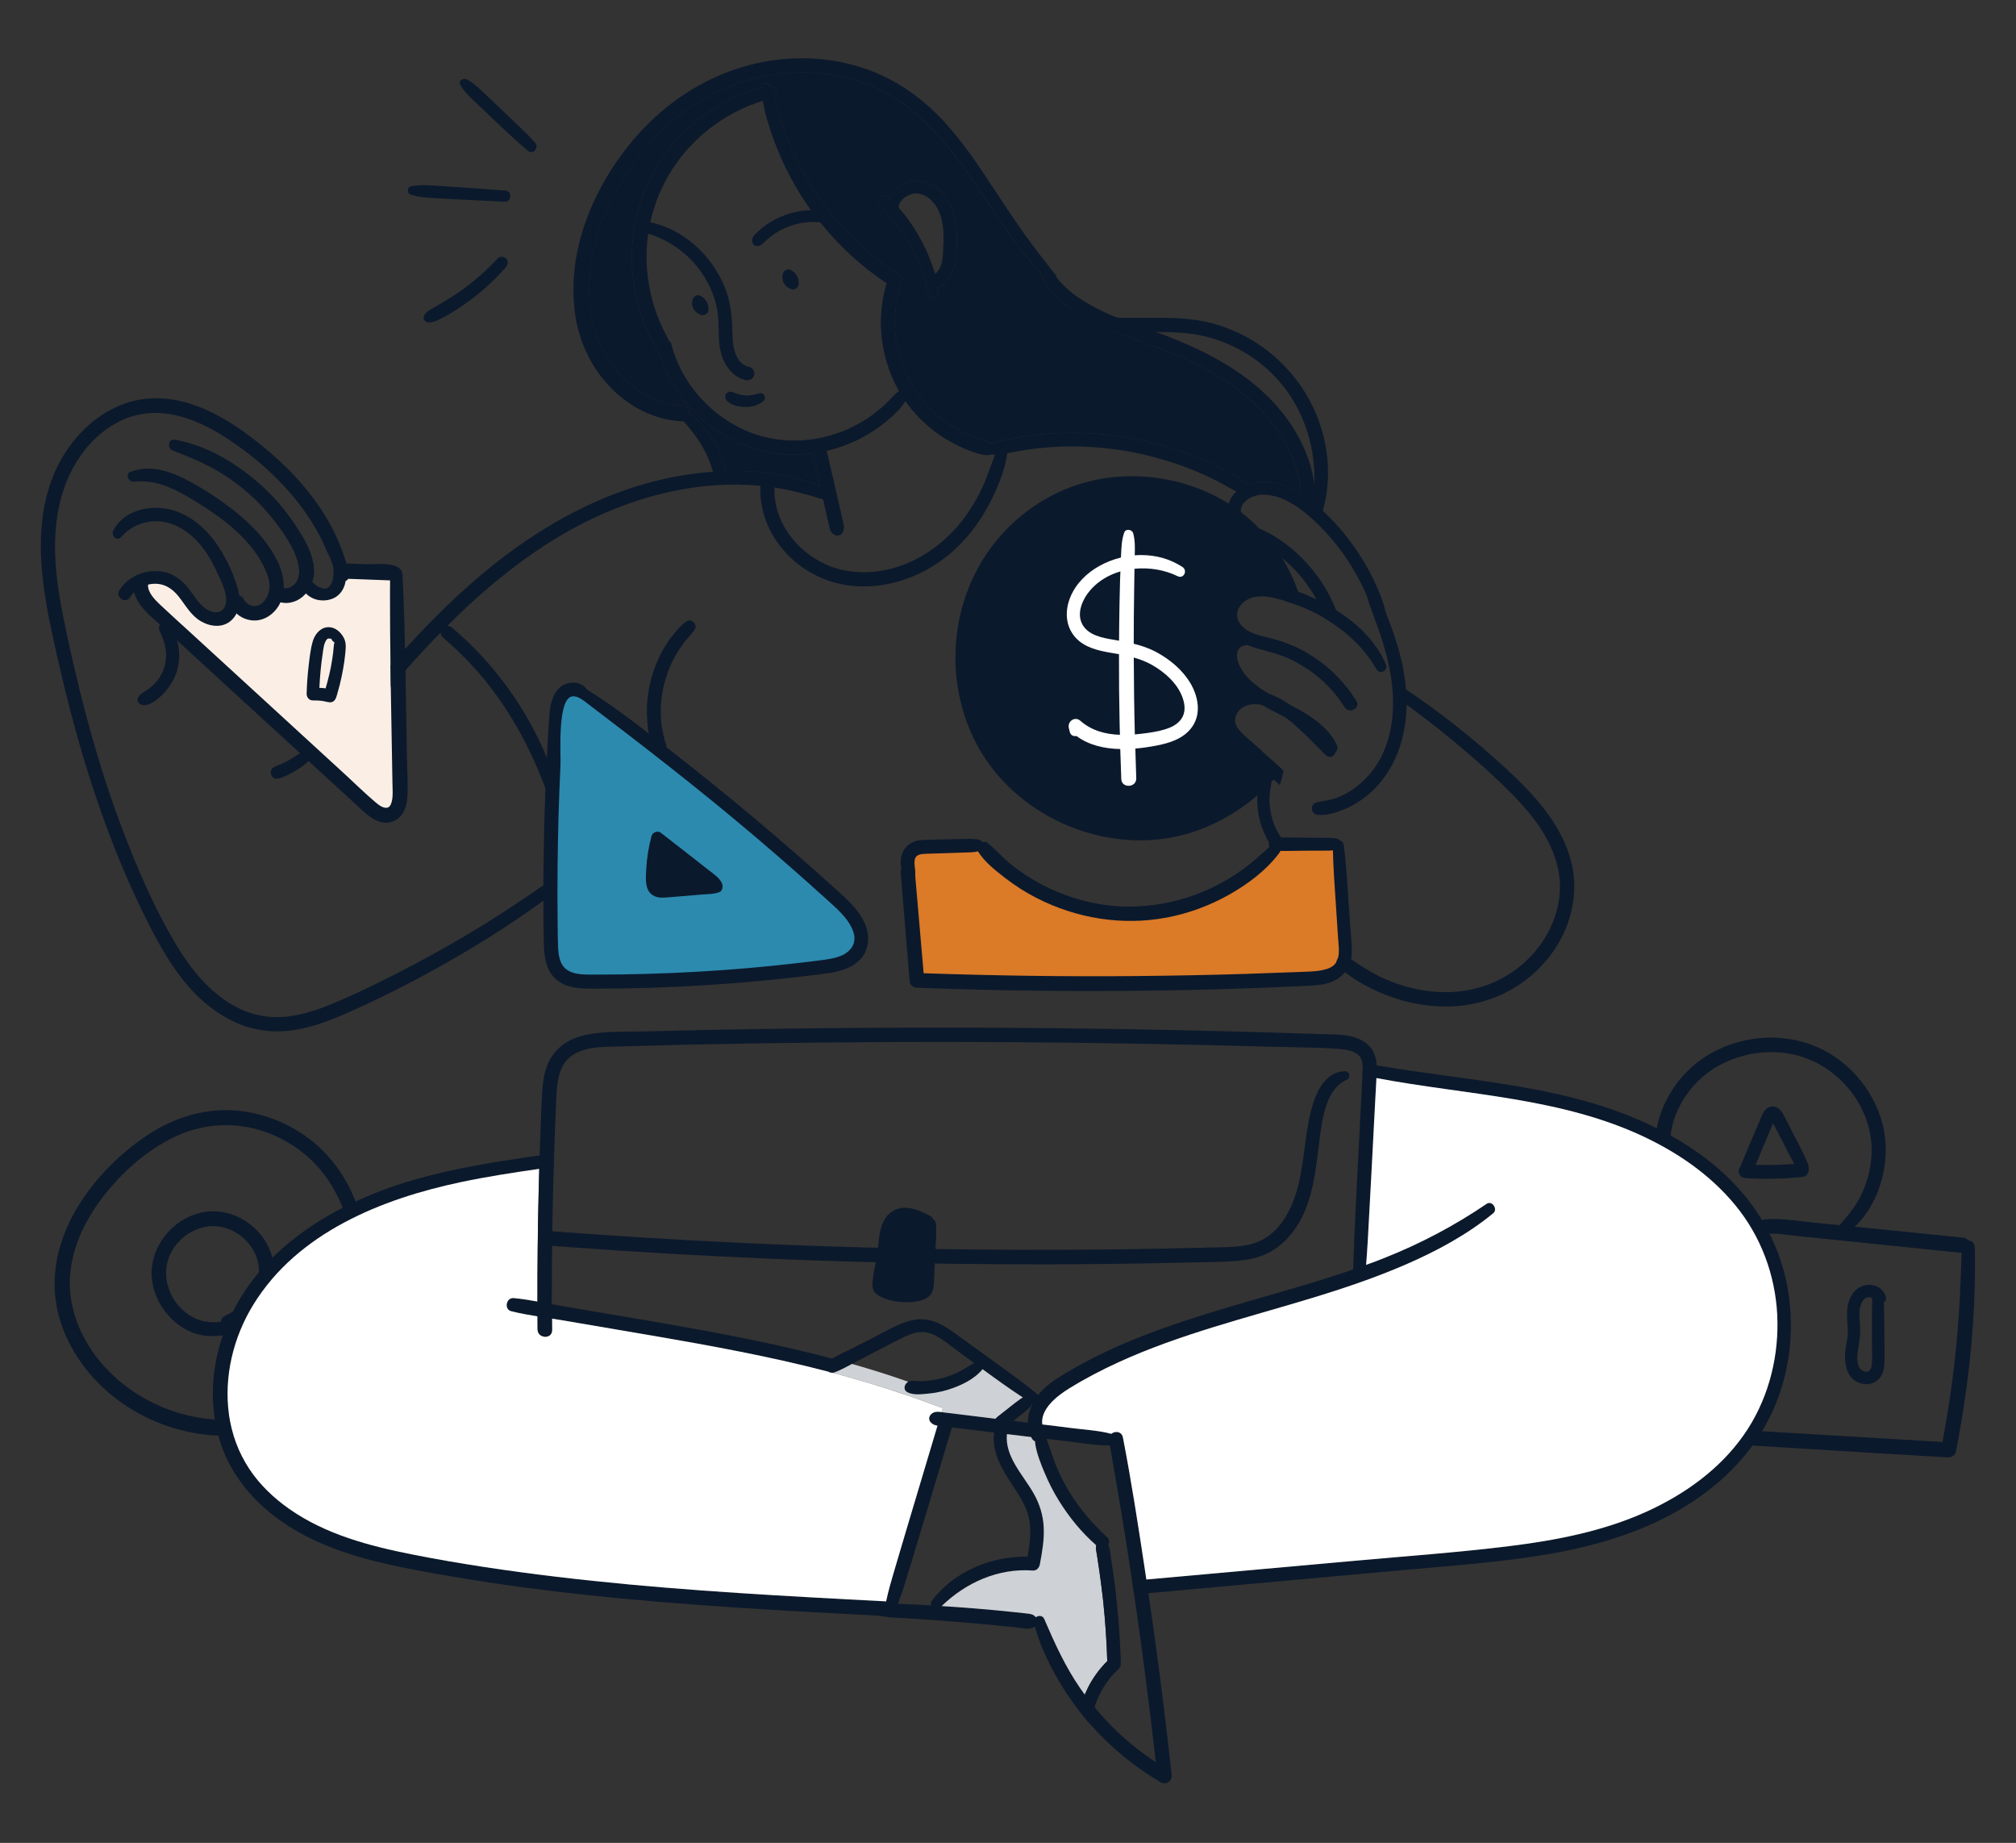 <?xml version="1.0" encoding="UTF-8"?><svg id="Layer_1" xmlns="http://www.w3.org/2000/svg" viewBox="0 0 840.3 768"><rect x="0" y="0" width="840.3" height="768" fill="#333333" stroke="none"/><path d="m272.84,143.78c.38.66.89,1.09,1.44,1.33,2.1.93,4.96-.83,4.42-3.24-.05-.3-.16-.59-.34-.9-4.81-8.61-7.7-18.06-8.6-27.89-.48-5.27-.32-10.55.43-15.74.24-1.57.52-3.14.87-4.7,2.12-9.68,6.36-18.85,12.47-26.78,4.76-6.17,10.66-11.58,17.2-15.79,3.36-2.16,6.91-4.05,10.58-5.62,2.18-.93,4.41-1.69,6.65-2.45,1.52-.51,3.05-1.03,4.57-1.59,1.18-.63,1.49-2,1.16-2.93-.38-1.07-1.29-1.57-2.33-1.59-1.56.13-2.71.32-3.87.59-3.64.81-7.23,2.23-10.56,3.74-4.35,1.95-8.47,4.36-12.36,7.08-14.28,9.99-24.91,24.98-29.04,41.96-4.45,18.25-2.03,38.15,7.31,54.51Z" style="fill:#0b192c; stroke-width:0px;"/><path d="m274.18,144.76c2.51,9.55,7.19,18.05,13.57,25.09,11.53,12.71,28.3,20.37,45.56,19.58,1.84-.08,3.68-.26,5.51-.5,1.94-.25,3.84-.6,5.74-1.05,4.81-1.12,9.49-2.81,13.91-5.07,3.84-1.96,7.53-4.33,10.84-7.08,2.89-2.37,6.1-5.27,8.09-8.57.23-.38.44-.77.65-1.16,1.11-2.23-1.29-4.65-3.36-3.12-1.95,1.63-3.44,3.43-5.11,5.03-1.56,1.49-3.21,2.89-4.91,4.21-3.47,2.7-7.3,4.92-11.32,6.71-14.18,6.33-30.95,6.53-44.93-.5-13.83-6.95-24.66-19.69-28.54-34.74-.2-.81-.64-1.37-1.2-1.72-1.95-1.28-5.25.07-4.52,2.89Z" style="fill:#0b192c; stroke-width:0px;"/><path d="m269.38,92.32c10.24,1.69,19.39,7.63,25.83,15.71,3.19,4,5.77,8.47,7.48,13.3,1.96,5.51,2.46,11,2.56,16.82.1,5.43.69,13.37,7.22,14.83,1.49.33,2.25,2.2,1.81,3.56-.51,1.57-2.07,2.15-3.56,1.81-5.41-1.2-8.91-6.25-10.23-11.35-1.54-5.97-.44-12.25-1.62-18.29-1.87-9.61-7.48-18.39-15.22-24.36-4.5-3.47-9.67-5.96-15.13-7.51-2.48-.7-1.78-4.96.85-4.52Z" style="fill:#0b192c; stroke-width:0px;"/><path d="m326.1,115.08c.05-.39.12-.8.27-1.16.13-.4.35-.74.66-1.02.24-.23.51-.39.83-.47.29-.13.59-.18.91-.15.41.03.8.15,1.15.37.17.09.33.2.48.32.28.22.57.45.82.71.4.41.73.9,1,1.39.26.49.46,1.04.58,1.59.04.18.06.36.08.55.03.38.07.76.04,1.14-.05.61-.32,1.22-.77,1.63-.24.23-.52.39-.83.47-.29.13-.6.18-.92.15-.46-.05-.93-.19-1.3-.47-.3-.12-.59-.26-.85-.46-.66-.5-1.14-1.02-1.55-1.75-.2-.35-.32-.74-.44-1.12-.06-.19-.1-.38-.12-.57-.04-.37-.08-.77-.03-1.15Z" style="fill:#0b192c; stroke-width:0px;"/><path d="m288.47,125.83c.05-.39.12-.8.27-1.16.13-.4.35-.74.66-1.02.24-.23.51-.39.83-.47.29-.13.59-.18.91-.15.41.03.8.15,1.15.37.17.09.33.2.48.32.28.22.57.45.82.71.4.41.73.9,1,1.39.26.49.46,1.04.58,1.59.04.18.06.36.08.55.03.38.07.76.04,1.14-.05.61-.32,1.22-.77,1.63-.24.23-.52.39-.83.47-.29.13-.6.18-.92.15-.46-.05-.93-.19-1.3-.47-.3-.12-.59-.26-.85-.46-.66-.5-1.14-1.02-1.55-1.75-.2-.35-.32-.74-.44-1.12-.06-.19-.1-.38-.12-.57-.04-.37-.08-.77-.03-1.15Z" style="fill:#0b192c; stroke-width:0px;"/><path d="m315.97,96.43c1.06-.98,2.19-1.88,3.37-2.71,2.55-1.79,5.26-3.19,8.2-4.22,2.82-.99,5.7-1.61,8.68-1.83,3-.22,6.31-.29,9.05,1.13,1.55.8,1.02,3.49-.69,3.71-2.61.33-5.27-.15-7.89.07-2.57.22-5.16.77-7.58,1.67-2.35.87-4.65,2.03-6.7,3.46-1.12.78-2.19,1.67-3.18,2.6-1.21,1.14-2,2.16-3.77,2.25-1.22.06-1.9-1.19-1.97-2.21-.11-1.66,1.39-2.89,2.5-3.92Z" style="fill:#0b192c; stroke-width:0px;"/><path d="m302.32,165.52c-.12-1.03.39-1.8,1.39-2.11-.55.17.08-.06.27-.11.22-.06.5-.08.73-.07.45.03.8.24,1.21.37.51.16,1.01.35,1.52.54.54.19,1.09.35,1.65.48.69.1.99.14,1.3.16.54.04,1.08.06,1.62.04.7-.06,1-.11,1.3-.16,1.13-.19,2.2-.48,3.3-.78,1.81-.49,2.97,2.02,1.64,3.21-2.15,1.93-5.32,2.66-8.14,2.52-1.38-.07-2.79-.32-4.09-.77-.69-.24-1.42-.55-2.01-.98-.35-.25-.83-.53-1.1-.86-.26-.32-.44-.67-.54-1.07-.04-.13-.13-1.1-.06-.42Z" style="fill:#0b192c; stroke-width:0px;"/><path d="m317.5,36.5c.03,1.87.19,3.7.47,5.51.85,5.58,2.7,11.1,4.58,16.33,3.76,10.41,9.02,20.25,15.47,29.23,1.22,1.72,2.5,3.4,3.82,5.04,7.86,9.84,17.21,18.47,27.71,25.43-1.9,6.36-2.7,13.04-2.3,19.65.54,8.91,3.05,17.55,7.44,25.21.82,1.47,1.72,2.89,2.71,4.27,1.25,1.81,2.63,3.56,4.13,5.23,3.99,4.42,8.71,8.26,13.86,11.25,2.57,1.49,5.27,2.79,8.04,3.9,2.82,1.12,5.76,2.23,8.83,2.1.46-.03.89-.18,1.26-.43,1.44-.9,2.1-3.08.2-4.07-2.93-1.53-6.01-2.2-8.95-3.4-2.77-1.13-5.42-2.53-7.94-4.13-9.33-5.9-16.58-14.62-20.53-24.94-4.26-11.11-4.34-23.71-.5-34.94.42-1.22-.12-2.67-1.21-3.36-6.05-3.84-11.72-8.21-16.93-13.12-9.1-8.56-16.85-18.52-22.87-29.47-3.08-5.58-5.68-11.4-7.86-17.39-1.67-4.61-2.78-9.38-4.14-14.08-.39-1.36-.79-2.7-1.25-4.05-1.08-2-4.02-2.06-4.03.24Z" style="fill:#0b192c; stroke-width:0px;"/><path d="m366.52,85.51c5.15,5.24,9.66,10.74,13.17,17.21,1.75,3.21,3.26,6.54,4.47,9.98,1.2,3.41,1.87,7.02,3.13,10.4.81,2.14,3.78.98,3.95-.83,0-.97-.07-1.73-.16-2.49-.26-1.9-.73-3.78-1.3-5.62-.35-1.16-.74-2.28-1.13-3.39-1.24-3.55-2.73-7.01-4.49-10.33-2.62-4.9-5.85-9.74-9.64-13.96-1.1-1.25-2.26-2.45-3.47-3.55-.28-.28-.58-.54-.86-.79-2.34-2.08-5.97,1.03-3.68,3.36Z" style="fill:#0b192c; stroke-width:0px;"/><path d="m370.77,87.94c.5,2.5,3.96,1.63,3.76-.77-.01-.23-.01-.46,0-.68.24-3.59,4.74-6.22,8.02-5.85,4.09.47,7.2,3.87,8.8,7.43,2.23,4.96,2.02,10.8,1.79,16.11-.11,2.43-.27,5-1.3,7.26-.44.93-1.06,1.83-1.81,2.53-.99.82-1.88,1.29-2.53,2.03-1.32,1.52-.68,3.78,1.44,4.05.74.09,1.47-.01,2.15-.26,1.94-.7,3.57-2.53,4.65-4.13,1.71-2.58,2.42-5.67,2.71-8.69.98-10.12.5-22.93-8.82-29.2-3.91-2.63-9.06-3.37-13.28-1.01-2.53,1.41-4.45,3.6-5.3,6.18-.51,1.55-.64,3.25-.3,5Z" style="fill:#0b192c; stroke-width:0px;"/><path d="m239.35,128.14c1.22,12.22,6.18,23.89,14.66,32.84,7.9,8.35,18.61,14.07,30.21,14.6.23.01.46,0,.66-.04,1.73-.23,2.65-1.68,2.7-3.16.05-1.61-.91-3.24-2.98-3.35-2.51-.13-4.97-.5-7.42-1.18-9.85-2.75-18.33-9.7-23.77-18.28-6.54-10.31-8.59-22.55-7.57-34.6,1.98-23.44,14.42-46.38,31.66-62.14,17.19-15.72,39.89-24.35,63.26-22.43,11.64.97,23.07,4.57,32.91,10.9,9.18,5.9,16.78,13.9,23.5,22.43,6.83,8.68,12.75,18.01,18.95,27.13,5.31,7.81,10.7,15.67,17.38,22.33,1.26,1.28,2.57,2.5,3.92,3.67,1.3,1.12,3,.13,3.01-1.17.01-.38-.12-.78-.44-1.17-1.81-2.2-3.53-4.48-5.29-6.71-7.18-9.14-13.63-18.69-19.98-28.41-6.38-9.74-12.87-19.54-20.72-28.18-8-8.8-17.58-16.09-28.54-20.74-11.52-4.88-24.28-6.83-36.74-6.02-24.66,1.57-47.1,13.75-63.32,32.17-16.95,19.24-28.64,45.48-26.03,71.49Z" style="fill:#0b192c; stroke-width:0px;"/><path d="m338.55,185.25c-.05,1.21.07,2.45.27,3.68.34,2.11.93,4.23,1.36,6.22.52,2.46,1.07,4.92,1.64,7.36.15.6.28,1.2.42,1.8.28,1.28.58,2.55.86,3.83.4,1.77.79,3.56,1.2,5.34.36,1.64.74,3.27,1.1,4.9.39,1.76.64,3.43,2.3,4.42,1.17.69,2.66.39,3.41-.75,1.13-1.69.58-3.37.15-5.21-.35-1.52-.7-3.05-1.05-4.57-.7-3.05-1.41-6.11-2.11-9.16-.7-3.05-1.37-6.1-2.11-9.15-.47-1.92-.85-4.05-1.43-6.07-.36-1.26-.79-2.49-1.38-3.6-1.11-2.1-4.53-1.49-4.62.97Z" style="fill:#0b192c; stroke-width:0px;"/><path d="m144.78,238.31s20.16-2.69,20.16,1.34,1.34,91.38,0,95.41c-1.34,4.03-4.03,8.06-8.06,4.03-4.03-4.03-98.1-90.04-98.1-92.73s2.69-5.38,2.69-5.38c0,0,9.41-4.03,14.78,4.03,5.38,8.06,6.72,13.44,13.44,13.44s8.06-6.72,8.06-6.72c0,0,5.38,4.03,10.75,1.34,5.38-2.69,6.72-6.72,6.72-6.72,0,0,5.38,2.69,8.06,0,2.69-2.69,5.38-5.38,5.38-5.38,0,0,0,9.41,6.72,5.38,6.72-4.03,9.41-8.06,9.41-8.06Z" style="fill:#fbefe5; stroke-width:0px;"/><path d="m162.78,277.2c.03,3.02.08,6.05.12,9.07,2.02-2.32,4.06-4.65,6.13-6.95,2.85-3.23,5.75-6.4,8.69-9.53,21.89-23.28,46.73-44.58,76.53-56.93,14.23-5.9,29.52-9.81,44.94-10.7,5.93-.35,11.89-.26,17.81.31,1.72.16,3.44.36,5.15.6.22.03.43.07.65.11,6.89,1.02,13.65,2.85,20.31,4.96.43.13.85.27,1.28.4,2.38.77,4.29-2.94,1.92-4.07-1.48-.7-2.97-1.36-4.47-1.96-12.42-4.95-26.08-6.6-39.47-6.17-1.75.04-3.48.13-5.21.26-1.1.07-2.2.16-3.31.27-32.62,3.08-62.7,18.16-88.04,38.37-13.34,10.64-25.48,22.62-36.96,35.21-2.04,2.23-4.06,4.48-6.06,6.75Z" style="fill:#0b192c; stroke-width:0px;"/><path d="m283.17,173.67c.56.62,1.14,1.24,1.71,1.87,2.69,3,5.28,6.21,7.34,9.62,1.29,2.14,2.41,4.37,3.33,6.69.43,1.06.81,2.14,1.13,3.23.16.5.3,1.02.46,1.53.3.9.7,1.73,1.63,2.24,1.06.59,2.35.38,3.04-.66.4-.6.55-1.21.55-1.84,0-.9-.3-1.81-.58-2.71-.43-1.36-.9-2.7-1.44-4-.99-2.43-2.19-4.77-3.59-7-2.51-4.02-5.43-7.49-9.16-10.25-.67-.5-1.38-.98-2.11-1.44-1.72-1.09-3.71,1.22-2.3,2.73Z" style="fill:#0b192c; stroke-width:0px;"/><path d="m236.16,286.69c3.8-1.9,49.72,33.6,68.54,49.72,18.81,16.13,53.75,43,53.75,52.41,0,9.41,0,14.78-40.32,16.13-40.32,1.34-75.26,5.38-80.63,4.03-5.38-1.34-9.41-4.03-8.06-21.5,1.34-17.47-4.03-95.41,6.72-100.79Z" style="fill:#2c8aaf; stroke-width:0px;"/><path d="m273.79,349.85c7.24,0,28.22,17.47,24.19,18.81-4.03,1.34-25.53,8.06-26.88,1.34-1.34-6.72,1.34-20.16,2.69-20.16Z" style="fill:#0b192c; stroke-width:0px;"/><path d="m226.61,389.53c.1,6.06-.12,13.24,4.46,17.91,4.66,4.74,11.64,4.58,17.8,4.57,7.74-.01,15.47-.14,23.21-.4,15.39-.51,30.76-1.49,46.08-2.95,7.59-.72,15.17-1.56,22.74-2.51,5.73-.72,11.98-1.43,16.58-5.29,4.94-4.14,5.42-10.78,2.84-16.36-2.76-5.97-7.94-10.34-12.72-14.65-10.97-9.9-22.12-19.59-33.44-29.09-11.2-9.41-22.58-18.61-34.13-27.6-11.48-8.93-23.01-18.14-35.38-25.82-1.33-1.83-3.37-2.92-5.73-2.88-6.97.1-9.36,6.75-9.85,12.66-.62,7.54-.97,15.12-1.33,22.68-.74,15.45-1.15,30.91-1.24,46.37-.05,7.79-.01,15.58.11,23.36Zm5.79-27.7c.13-14.35.53-28.7,1.22-43.04.21-4.41-1.49-28.54,5.26-28.62,1.92-.02,3.6,1.19,5.13,2.35,23.51,17.85,46.89,35.94,69.42,55.02,10.44,8.84,20.73,17.85,30.87,27.03,4.25,3.85,9.22,7.92,11.28,13.47,1.78,4.78-.78,8.57-5.23,10.35-2.23.89-4.69,1.29-7.06,1.62-3.37.47-6.75.86-10.13,1.25-7.14.83-14.28,1.56-21.44,2.18-14.17,1.23-28.38,2.03-42.61,2.42-7.07.2-14.14.29-21.22.28-4.91,0-11.5.36-13.97-4.87-1.08-2.29-1.27-4.97-1.35-7.46-.11-3.43-.12-6.86-.15-10.29-.07-7.23-.08-14.46-.02-21.7Z" style="fill:#0b192c; stroke-width:0px;"/><path d="m409.2,352.48s28.55,32.31,66.17,28.28c37.63-4.03,55.69-28.33,58.08-28.28,2.39.06,23.99-1.39,24.61.68.62,2.07,3.31,42.38,1.97,46.41-1.34,4.03-6.72,6.72-16.13,8.06-9.41,1.34-161.26,2.69-162.61-1.34-1.34-4.03-5.38-52.41-1.34-52.41s27.57-2.8,29.24-1.4Z" style="fill:#db7a27; stroke-width:0px;"/><path d="m377.78,360.53c1.43-.29,3.37.71,3.51,2.31,1.23,14.25,2.46,28.49,3.7,42.74,29.6,1.01,59.21,1.46,88.83,1.17,15.3-.15,30.59-.43,45.88-.91,7.59-.24,15.18-.52,22.76-.82,2.9-.12,5.84-.13,8.69-.73,2.15-.45,4.54-1.2,5.75-3.17,1.8-2.92,1.03-7.04.82-10.27-.27-4.2-.54-8.41-.82-12.61-.56-8.61-1.28-17.25-1.33-25.87-.02-2.56,4.19-2.91,4.53-.33,1,7.8,1.44,15.68,1.98,23.52.27,3.87.54,7.75.81,11.62.25,3.61.81,7.35.48,10.97-.6,6.57-5.25,10.71-11.52,11.96-3.2.64-6.5.68-9.75.84-4.02.2-8.03.38-12.05.54-31.47,1.25-62.97,1.73-94.46,1.41-17.87-.18-35.73-.59-53.59-1.29-1.21-.05-2.71-1.13-2.82-2.44-1.24-15.04-2.49-30.09-3.73-45.13-.13-1.6.61-3.16,2.31-3.51Z" style="fill:#0b192c; stroke-width:0px;"/><path d="m532.49,320.96s-28.22,22.85-56.44,25.53c-28.22,2.69-69.88-28.22-73.91-63.16-4.03-34.94,18.81-71.22,55.1-79.29,36.28-8.06,49.72,5.38,63.16,16.13,13.44,10.75,18.31,25.54,18.31,25.54,0,0-18.31-5.38-22.34,6.71-4.03,12.1,4.18,12.81,4.18,12.81,0,0-6.87,1.97-6.87,7.35s10.75,17.47,10.75,17.47c0,0-10.75,1.34-10.75,8.06,0,6.72,18.81,22.85,18.81,22.85Z" style="fill:#0b192c; stroke-width:0px;"/><path d="m531.75,349.07c4.25-.17,8.55.01,12.81.03,2.13,0,4.27,0,6.4.02,2.14.02,4.39-.05,6.48.46,2.4.58,1.87,4.01-.25,4.52-2.07.5-4.41.37-6.54.39-2.14.02-4.27.02-6.41.02-4.26.02-8.55.2-12.81.03-1.48-.06-2.66-1.44-2.58-2.89.09-1.6,1.41-2.52,2.89-2.58Z" style="fill:#0b192c; stroke-width:0px;"/><path d="m411.62,351.3c3.49,2.76,6.39,6.22,9.89,9,3.37,2.67,6.94,5.08,10.68,7.2,7.41,4.2,15.52,7.18,23.87,8.86,16.86,3.39,34.62.7,49.99-6.87,4.26-2.1,8.38-4.55,12.2-7.36,4.04-2.97,7.74-6.37,11.48-9.7,1.91-1.7,5.16.8,3.53,2.98-5.51,7.37-13.24,13.1-21.21,17.57-8.03,4.51-16.84,7.73-25.89,9.42-18.43,3.44-37.49.34-54.13-8.2-4.54-2.33-8.87-5.07-12.91-8.2-4.09-3.16-8.66-6.72-11.45-11.13-1.44-2.27,1.84-5.25,3.95-3.58Z" style="fill:#0b192c; stroke-width:0px;"/><path d="m375.54,357.58c.62-3.88,3.36-6.63,7.25-7.31,1.93-.34,3.94-.3,5.89-.35,2.12-.06,4.24-.11,6.36-.16s4.24-.09,6.35-.13c2.2-.05,4.53-.23,6.68.33,1.04.27,1.75,1.44,1.69,2.48-.07,1.16-.91,1.93-1.96,2.27-1.75.56-3.81.49-5.63.56-1.84.07-3.69.13-5.53.19-3.58.12-7.15.21-10.73.33-2.09.07-4.24.32-4.64,2.5-.48,2.6.93,5.45-.23,7.89-.48,1.01-1.95,1.11-2.8.61-1.41-.83-2.19-3.08-2.54-4.61-.33-1.48-.4-3.09-.16-4.59Z" style="fill:#0b192c; stroke-width:0px;"/><path d="m535.81,298.97c.18.19.38.34.63.47.24.13.51.23.81.3.81.17,1.67.07,2.41-.4-.2.47-.42.93-.86,2.02,1.65,1.37,3.23,2.81,4.74,4.3.24-.54.47-1.07.69-1.61.51-1.25.99-2.53,1.43-3.8.17-.54.34-1.06.5-1.6-2.71-1.83-5.6-3.37-8.51-4.87-.48-.35-.98-.7-1.56-.81-.28,1.02-.6,2.03-.93,3.05-.38,1.17-.12,2.12.66,2.96Zm-129.09,10.47c14.33,27.66,46.44,43.93,77.21,40.24,14.86-1.79,28.96-8.52,40.54-18.56,1.94-1.68,3.79-3.48,5.56-5.38.3-.31.58-.6.85-.91,1.24-1.33,2.41-2.73,3.53-4.15-1.1-.99-2.22-2.02-3.32-3.02-.5-.44-.99-.9-1.48-1.34-1.13,1.41-2.3,2.78-3.53,4.11-13.37,14.51-32.56,23.68-52.48,23.22-28.58-.66-56.04-19.16-65.18-46.63-4.72-14.16-5.04-29.74-.73-44.04,4.42-14.73,13.81-27.58,26.42-36.37,23.88-16.65,57.42-15.06,80.22,2.77.15.11.28.22.42.32,1.14.9,2.24,1.85,3.32,2.86,6.45,5.97,11.54,13.36,15.11,21.42.94,2.11,1.76,4.26,2.47,6.45,2.53.77,5.04,1.67,7.5,2.7-.58-2.22-1.25-4.41-2.03-6.56-1.75-4.89-3.99-9.6-6.72-14.02-2.71-4.45-5.91-8.6-9.57-12.36-2.34-2.42-4.85-4.68-7.55-6.75-1.65-1.26-3.36-2.46-5.15-3.57-.97-.62-1.95-1.2-2.96-1.76-13.73-7.67-29.69-10.83-45.3-9.25-16.03,1.63-31.11,8.88-42.68,20.06-12.01,11.6-19.58,26.8-22.08,43.27-2.42,15.97.16,32.86,7.61,47.24Zm132.72-33.96c2.06,1.06,4.05,2.26,5.94,3.56.19-2.14.28-4.29.28-6.42-.75-.46-1.53-.9-2.31-1.32-1.38-.74-2.78-1.44-4.22-2.07.09,1.96.11,3.92.31,6.25Zm-3.63,23.49c.18.19.38.34.59.44-.16-.12-.32-.26-.52-.4-.03-.01-.04-.03-.07-.04Zm-17.74-76.41c6.45,5.97,11.54,13.36,15.11,21.42,2.71.67,5.38,1.61,7.94,2.59-1.75-4.89-3.99-9.6-6.72-14-.31-.26-.62-.51-.94-.75-.15-.13-.28-.24-.43-.32-.32-.25-.64-.5-.97-.74-.32-.26-.64-.48-.98-.71-.38-.27-.77-.52-1.14-.78-.39-.27-.78-.51-1.17-.77-.59-.38-1.18-.73-1.79-1.07-.59-.35-1.2-.7-1.81-1.02-.58-.31-1.17-.62-1.77-.91-.55-.3-1.13-.58-1.69-.87-1.24-.65-2.47-1.3-3.63-2.06Z" style="fill:#0b192c; stroke-width:0px;"/><path d="m471.88,658.77c.3,1.89.58,3.78.85,5.67,1.98-.17,3.95-.35,5.93-.52,13.1-1.18,26.21-2.38,39.29-3.56,22.39-2.03,44.78-4.06,67.17-6.09,21.43-1.95,43.06-3.35,64.25-7.34,18.91-3.56,37.64-9.48,54.02-19.77,15.23-9.56,28.01-22.63,35.49-39.11,7.15-15.71,9.22-33.66,6.34-50.65-2.92-17.23-11.29-32.95-23.59-45.33-12.28-12.39-27.7-21.23-43.85-27.56-18.21-7.12-37.48-10.78-56.74-13.65-10.78-1.61-21.58-2.98-32.36-4.54-4.97-.71-9.92-1.53-14.88-2.38-1.98-.34-3.96-.68-5.94-1.03.31,1.68.13,3.53.03,5.19,1.07.23,2.16.46,3.25.67.86.17,1.71.34,2.57.5,37.72,7.16,77.29,7.98,112.47,24.92,15,7.22,28.87,17.13,39.01,30.48,10.05,13.22,15.44,29.61,15.67,46.19.24,16.66-4.41,33.37-13.99,47.08-10.08,14.42-24.85,24.9-40.73,32.09-18.01,8.13-37.63,11.91-57.14,14.31-21.29,2.63-42.73,4.15-64.09,6.07-29.03,2.62-58.07,5.23-87.11,7.83-1.98.18-3.95.35-5.93.54Z" style="fill:#0b192c; stroke-width:0px;"/><path d="m458.94,659.92c.26,1.9.48,3.79.7,5.7,1.85-.16,3.71-.32,5.55-.5-.2-1.91-.43-3.8-.69-5.7-1.85.16-3.71.34-5.56.5Z" style="fill:#0b192c; stroke-width:0px;"/><path d="m31.87,503.83c7.18-12.17,17.58-22.73,29.28-30.59,11.64-7.82,25.42-12.01,39.47-10.22,13.58,1.73,26.4,8.21,35.66,18.31,9.24,10.07,14.85,23.38,15.92,36.98.27,3.43.23,6.83-.11,10.25-.29,2.94-4.58,2.69-4.57-.26.04-12.65-3.32-25.11-10.22-35.75-6.76-10.43-17.2-18.07-29.08-21.61-12.08-3.59-24.79-2.42-36.07,3.14-11.53,5.68-21.71,14.84-29.47,25.02-7.66,10.04-13.32,21.97-13.58,34.79-.24,11.95,4.61,23.59,12.04,32.8,15.62,19.37,42.32,28.98,66.67,23.43,22.66-5.16,41.1-25.2,42.92-48.64.21-2.74.21-5.49-.07-8.23-.18-1.79.71-3.55,2.6-3.94,1.63-.33,3.76.8,3.94,2.6,2.68,26.07-13.93,51.96-38.11,61.64-25.78,10.32-56.45,3.37-76.43-15.54-9.62-9.1-16.92-21.22-19.18-34.36-2.39-13.89,1.31-27.83,8.38-39.82Z" style="fill:#0b192c; stroke-width:0px;"/><path d="m80.32,555.34c9.36,3.61,22.54.59,27.22-8.84,1.02-1.16,1.93-2.39,2.7-3.61,3.45-5.51,4.91-12.41,3.3-18.78-2.89-11.42-14.27-20.07-26.11-19.28-11.96.79-22.18,10.5-23.98,22.28-1.8,11.77,5.92,24.02,16.87,28.24Zm-10.12-30.78c2.94-8.49,11.84-14.61,20.86-13.47,8.51,1.07,16.32,8.7,16.84,17.39.27,4.52-1.32,8.94-3.99,12.55-2.76,3.72-6.57,5.41-10.51,7.55-.84.46-1.27,1.31-1.33,2.18-4.39.74-9.07-.07-13.07-2.64-7.62-4.89-11.82-14.84-8.8-23.56Z" style="fill:#0b192c; stroke-width:0px;"/><path d="m92.4,602.7c5.72,16.15,18.61,28.56,33.48,36.58,17.2,9.3,36.61,13.09,55.66,16.52,20.53,3.68,41.22,6.52,61.95,8.76,41.53,4.5,83.25,6.68,124.97,8.86.87.05,1.56-.22,2.08-.66,1.69-1.44,1.38-4.85-1.21-5.39-.16-.04-.34-.05-.52-.07-5.05-.27-10.09-.52-15.15-.79-40.6-2.16-81.21-4.58-121.59-9.42-20.14-2.41-40.25-5.35-60.15-9.29-17.94-3.55-36.16-8.33-51.34-18.98-6.42-4.52-12.34-10.09-16.68-16.69-4.5-6.83-7.31-14.5-8.47-22.58-2.24-15.82,1.84-32.46,10.19-45.96,18.5-29.95,53.43-44,86.42-50.96,10.83-2.28,21.77-3.96,32.72-5.54,2-.28,4.02-.56,6.03-.86.05-1.96.11-3.76.17-5.55-2.02.28-4.03.56-6.05.83-17.44,2.46-34.85,5.15-51.83,10-32.64,9.33-65.66,28.44-78.86,61.37-6.3,15.72-7.55,33.73-1.84,49.8Z" style="fill:#0b192c; stroke-width:0px;"/><path d="m366.55,673.19c.17.07.36.12.55.16,2.55.74,5.38.73,8.01.87,2.66.15,5.32.32,7.98.5,5.34.35,10.66.75,15.98,1.18,5.44.43,10.86.94,16.29,1.46,2.66.24,5.32.51,7.97.78,2.58.27,5.83,1.3,8.05-.32,1.37-1.14,1.21-2.77.39-3.86-1.09-1.41-2.49-1.42-4.1-1.61-1.44-.16-2.88-.31-4.31-.47-2.65-.27-5.31-.55-7.97-.81-5.31-.5-10.63-.93-15.95-1.32-2.31-.17-4.64-.34-6.95-.47-1.44-.09-2.88-.19-4.3-.26-1.69-.11-3.39-.2-5.08-.28-2.66-.13-5.34-.26-8-.36-.28-.01-.56-.03-.85-.04-1.11-.05-2.27-.12-3.41-.12-.58,0-1.17.01-1.73.07-.79.05-1.56.16-2.31.35-2.26.55-2.54,3.78-.26,4.54Z" style="fill:#0b192c; stroke-width:0px;"/><path d="m430.94,676.14c.13.56.27,1.12.43,1.67,1.49,5.63,3.79,10.99,6.41,16.19,3.4,6.73,7.49,13.14,12.14,19.1,1.4,1.79,2.84,3.53,4.33,5.23,8.47,9.65,18.49,17.95,29.55,24.39,2.35,1.36,4.85-.58,4.57-3.14-1.13-10.33-2.35-20.66-3.64-30.98-1.87-14.92-3.88-29.82-6.07-44.68-.27-1.91-.55-3.79-.85-5.68-.19-1.4-.4-2.81-.62-4.21-2.78-18.36-5.6-36.75-9.14-54.99-.5-2.57-3.32-2.81-4.84-1.51-.71.59-1.13,1.52-.94,2.69.12.71.24,1.44.36,2.15,1.6,9.54,3.33,19.06,4.89,28.6,1.52,9.26,2.97,18.53,4.35,27.8.3,1.89.58,3.78.85,5.67,3.41,23.25,6.42,46.55,9.03,69.91-3.4-2.24-6.71-4.64-9.85-7.23-5.7-4.69-10.97-9.96-15.67-15.68-1.41-1.71-2.77-3.45-4.09-5.24-.62-.85-1.22-1.71-1.83-2.57-6.28-9.06-10.74-18.91-15.08-28.99-.65-1.52-2.42-1.51-3.48-.67-.64.48-1.03,1.26-.82,2.18Z" style="fill:#0b192c; stroke-width:0px;"/><path d="m387.87,592.69c.81.91,1.79,1.25,2.86,1.42.67.11,1.36.16,2.06.26,1.33.16,2.66.31,3.99.47.21.03.43.05.64.08,3.31.4,6.62.81,9.93,1.21,2.34.28,4.66.57,7,.85,1.77.21,3.56.43,5.34.63,2.28.28,4.58.56,6.87.83,1.08.13,2.16.26,3.24.4.85.09,1.68.2,2.53.31.98.12,1.96.24,2.94.36.32.04.65.08.97.12,3.17.38,6.36.75,9.53,1.11,5.52.63,11.26,1.72,16.87,1.61.97-.01,1.94-.07,2.9-.16,2.12-.21,1.96-3.25.23-3.88-.83-.3-1.69-.57-2.55-.79-5.42-1.45-11.3-1.72-16.78-2.43-3.99-.52-7.98-1.01-11.99-1.48-2-.24-4.02-.48-6.02-.73-.4-.05-.79-.09-1.2-.15-1.61-.2-3.21-.39-4.82-.59-2.46-.29-4.9-.59-7.36-.9-2.45-.29-4.89-.59-7.34-.9l-9.21-1.11c-1.61-.2-3.16-.39-4.7-.58-.44-.05-.9-.12-1.36-.2-1.34-.19-2.71-.29-3.87.48-1.28.86-1.81,2.46-.69,3.75Z" style="fill:#0b192c; stroke-width:0px;"/><path d="m370.54,672.75c1.02.24,2.16-.16,2.65-1.49,1.21-3.36,2.53-6.67,3.6-10.11.99-3.2,1.96-6.41,2.94-9.61,3.57-11.64,7.03-23.32,10.54-34.99,1.73-5.78,3.47-11.56,5.2-17.34.44-1.47.87-2.92,1.32-4.38.46-1.53.93-3.08,1.38-4.61.09-.32.2-.66.32-.99-1.61-.2-3.16-.39-4.7-.58-.44-.05-.9-.12-1.36-.2l-.46,1.53-1.22,4.13s-1.65,5.51-1.65,5.51c-3.49,11.66-6.98,23.34-10.47,35.01-1.73,5.78-3.45,11.57-5.15,17.36-.87,3-1.77,5.99-2.61,9.02-.59,2.11-1.06,4.23-1.55,6.36-.17.82-.36,1.65-.56,2.47-.36,1.53.62,2.65,1.77,2.92Z" style="fill:#0b192c; stroke-width:0px;"/><path d="m378.14,580.13c2.49,1.41,6.33.85,9.08.58,1.05-.09,2.1-.24,3.13-.43-.93-.38-1.84-.74-2.77-1.1-2.98-1.18-6.02-2.28-9.06-3.36-1.57.86-2.31,3.24-.39,4.31Z" style="fill:#0b192c; stroke-width:0px;"/><path d="m213.06,546.43c3.6.9,7.28,1.56,10.98,2.15,2,.32,4.01.62,5.99.93,1.51.23,3.01.47,4.52.73,7.03,1.2,14.07,2.39,21.11,3.59,23.6,4,47.24,7.97,70.62,13.2,6.37,1.42,12.73,2.96,19.04,4.61.55.13,1.11.28,1.67.43.32-.01.67-.09,1.02-.23,2.41-.93,4.74-2.19,7.06-3.44-2.74-.78-5.48-1.53-8.24-2.24-19.35-5.12-39-9.08-58.7-12.63-12.01-2.18-24.06-4.19-36.1-6.25-6.26-1.06-12.52-2.12-18.8-3.2-1.07-.19-2.15-.38-3.23-.58-1.99-.36-3.99-.74-5.99-1.1-3.31-.59-6.61-1.13-9.92-1.43-3.16-.28-4.13,4.69-1.03,5.47Z" style="fill:#0b192c; stroke-width:0px;"/><path d="m388.18,669.03c.58,1.29,2.43,2.11,3.64.9.21-.22.44-.43.66-.65,10.2-9.86,23.61-15.86,37.98-14.82,1.68.12,2.71-1.18,2.98-2.66.94-5.09,1.85-10.25,1.59-15.45-.27-5.08-1.75-9.78-4.29-14.19-4.34-7.58-11.97-15.2-11.05-24.55.03-.38.08-.75.15-1.14.51-3.01-4.64-3.94-5.24-.98-.11.51-.19,1.01-.24,1.49-1.26,9.82,4.97,17.64,10,25.59,2.65,4.15,4.66,8.48,5,13.47.3,4.23-.32,8.49-1.06,12.69-15.12-.32-30.68,6.15-39.87,18.34-.5.66-.51,1.37-.24,1.98Z" style="fill:#0b192c; stroke-width:0px;"/><path d="m431.46,601.48c.63,4.3,2.39,8.6,4.07,12.58,1.63,3.84,3.53,7.58,5.72,11.13,4.27,6.94,9.52,13.4,15.68,18.77.35.29.71.6,1.07.91,1.41,1.18,3.16.26,3.91-1.14.51-.97.54-2.18-.39-3.04-5.95-5.56-11.27-11.56-15.53-18.53-2.14-3.49-4.01-7.12-5.6-10.88-1.61-3.76-2.65-7.69-4.09-11.5-.81-1.89-2.8-1.71-3.98-.62-.62.58-1.01,1.4-.87,2.33Z" style="fill:#0b192c; stroke-width:0px;"/><path d="m392.48,669.29c2.31.13,4.64.3,6.95.47,5.32.39,10.64.82,15.95,1.32,2.66.26,5.32.54,7.97.81,1.44.16,2.88.31,4.31.47,1.61.19,3.01.2,4.09,1.6,1.07-.82,2.85-.83,3.49.69,4.34,10.08,8.8,19.93,15.08,28.99.6.86,1.21,1.72,1.83,2.57.44-1.03.91-2.06,1.41-3.06,2.03-4.05,4.76-7.71,7.96-10.91-.26-8.28-.81-16.54-1.68-24.77-.07-.6-.13-1.21-.2-1.81-.22-1.92-.44-3.82-.7-5.71-.21-1.73-.46-3.45-.71-5.17-.31-2.16-.63-4.31-.97-6.48-.23-1.48-.66-2.97-.32-4.31-6.17-5.38-11.41-11.84-15.68-18.77-2.19-3.55-4.1-7.28-5.72-11.13-1.68-3.98-3.44-8.28-4.07-12.58-.13-.93.25-1.75.87-2.33-1.92-.24-3.84-.48-5.77-.71-2.28-.27-4.58-.55-6.87-.83-.93,9.35,6.71,16.97,11.05,24.55,2.54,4.41,4.02,9.11,4.29,14.19.27,5.2-.64,10.36-1.59,15.45-.27,1.48-1.3,2.78-2.98,2.66-14.37-1.03-27.78,4.96-37.98,14.82Z" style="fill:#ced1d5; stroke-width:0px;"/><path d="m449.92,713.1c1.4,1.79,2.84,3.53,4.33,5.23.11-.13.19-.28.26-.43.86-2.03,1.14-4.31,1.73-6.46.11-.42.23-.83.38-1.24.85-2.39,1.92-4.66,3.24-6.83,1.13-1.84,2.38-3.63,3.82-5.24.82-.94,1.76-1.76,2.61-2.67,1.06-1.14.9-2.43.85-3.88-.19-5.6-.52-11.19-.98-16.77-.27-3.23-.59-6.45-.95-9.68-.2-1.91-.43-3.8-.69-5.7-.07-.52-.13-1.05-.2-1.57-.36-2.71-.74-5.42-1.2-8.12-.27-1.6-.32-4.22-1.18-6.01-.35-.73-.83-1.32-1.51-1.65-.82-.39-1.83-.5-2.54.21-.51.52-.79,1.08-.94,1.67-.34,1.34.09,2.84.32,4.31.34,2.16.66,4.31.97,6.48.26,1.72.5,3.44.71,5.17.26,1.9.48,3.79.7,5.7.07.62.13,1.22.2,1.83.87,8.22,1.43,16.49,1.68,24.77-3.2,3.2-5.93,6.87-7.96,10.91-.5,1.01-.97,2.03-1.41,3.06-.52,1.24-.99,2.5-1.38,3.79-.31,1.01-.62,2.06-.85,3.12Z" style="fill:#0b192c; stroke-width:0px;"/><path d="m428.42,592.89c.01,2,.44,4.02,1.38,5.95.07.16.15.31.23.47.36.69.87,1.13,1.44,1.37,1.34.56,3-.03,3.8-1.17.17-.21.3-.46.39-.71.21-.66.19-1.42-.24-2.23-.54-1.01-.85-1.99-.98-2.96-.9-6.44,6.21-11.93,11.15-15,6.61-4.09,13.52-7.69,20.59-10.93,25.7-11.75,53.27-18.45,80.22-26.64,13.44-4.08,26.8-8.56,39.68-14.16,12.83-5.58,25.47-12.38,36.31-21.29,2.08-1.71-.48-5.47-2.73-3.94-13.4,9.1-27.55,16.58-42.6,22.55-2.54,1.01-5.08,1.98-7.65,2.89-1.79.67-3.59,1.3-5.39,1.92-22.94,7.94-46.62,13.61-69.65,21.23-13.69,4.52-27.21,9.68-40.03,16.33-3.21,1.65-6.38,3.41-9.49,5.27-3.32,1.99-6.73,4.06-9.58,6.72-.9.85-1.76,1.76-2.53,2.75-.89,1.13-1.68,2.35-2.32,3.63-1.26,2.49-2.02,5.2-2,7.93Z" style="fill:#0b192c; stroke-width:0px;"/><path d="m345.33,571.63c.46.3,1.02.47,1.67.43.32-.01.67-.09,1.02-.23,2.41-.93,4.74-2.19,7.06-3.44,1.03-.56,2.07-1.13,3.1-1.65,3.17-1.63,6.33-3.27,9.5-4.9,2.78-1.44,5.55-2.94,8.39-4.31,2.51-1.21,5.23-2.39,8.08-2.42,5.67-.07,10.64,4.76,14.97,7.87,2.31,1.65,4.61,3.35,6.91,5.03,1.17.86,2.35,1.72,3.52,2.58,5.52,4.04,11.1,8.06,16.81,11.8,1.28.82,2.55,1.64,3.84,2.43,2.97,1.81,4.89-1.52,2.86-3.23-6.18-5.17-12.43-9.62-18.64-14.11-5.4-3.91-10.81-7.82-16.21-11.73-5.08-3.68-10.28-6.85-16.81-5.78-6.28,1.03-12.15,4.82-17.74,7.66-2.98,1.51-5.97,3.01-8.95,4.53-2.59,1.32-5.35,2.51-7.87,3.99-.44.26-.87.52-1.3.81-2.02,1.32-1.67,3.68-.2,4.68Z" style="fill:#0b192c; stroke-width:0px;"/><path d="m378.14,580.13c2.49,1.41,6.33.85,9.08.58,1.05-.09,2.1-.24,3.13-.43,1.64-.28,3.27-.69,4.85-1.18,5.2-1.63,10.8-4.23,14.32-8.52,1.53-1.94-.68-4.14-2.38-3.23-.39.2-.77.43-1.14.64-1.81,1.06-3.56,2.24-5.43,3.23-2.12,1.12-4.35,2.07-6.67,2.75-2.45.74-4.99,1.24-7.54,1.48-1.16.11-2.33.12-3.49.11-1.26-.03-2.69-.34-3.91.05-.15.05-.3.12-.44.2-1.57.86-2.31,3.24-.39,4.31Z" style="fill:#0b192c; stroke-width:0px;"/><path d="m346.99,572.06c4.77,1.26,9.52,2.59,14.24,4.01,5.71,1.71,11.4,3.52,17.03,5.46,2.77.95,5.52,1.95,8.28,2.94,2.14.78,4.23,1.63,6.41,2.28l-.52,1.71c.46.08.91.15,1.36.2,1.55.19,3.09.38,4.64.56.07.01,9.27,1.13,9.27,1.13,2.45.31,4.89.61,7.34.9.12-.2.28-.4.5-.59.23-.22.48-.39.74-.59,1.75-1.38,3.51-2.77,5.27-4.15,1.01-.81,2.03-1.61,3.08-2.35.56-.4,1.11-.85,1.73-1.18-5.71-3.74-11.29-7.75-16.81-11.8-3.52,4.29-9.12,6.89-14.32,8.52-1.59.5-3.21.9-4.85,1.18-1.03.19-2.08.34-3.13.43-2.76.27-6.6.83-9.08-.58-1.92-1.07-1.18-3.45.39-4.31-6.76-2.41-13.24-4.46-19.75-6.37-1.24-.36-2.47-.71-3.71-1.06-2.31,1.25-4.65,2.51-7.06,3.44-.35.13-.7.21-1.02.23Z" style="fill:#ced1d5; stroke-width:0px;"/><path d="m414.91,594.74c.44.5,1.08.79,1.68.82.2.01.52,0,.71-.05.9-.11,1.48-.47,2.02-.89.22-.16.42-.34.63-.51.82-.66,1.63-1.3,2.45-1.96.93-.74,1.87-1.49,2.8-2.23.89-.71,1.79-1.4,2.63-2.16.44-.39.89-.77,1.3-1.18.32-.35.66-.69.86-1.12.11-.21.17-.43.2-.64.07-.4.03-.79-.04-1.22-.24-1.59-2.43-1.92-3.59-1.33-.83.46-1.38.9-1.95,1.3-1.05.74-2.07,1.55-3.08,2.35-1.76,1.38-3.52,2.77-5.27,4.15-.26.2-.51.38-.74.59-.21.19-.38.39-.5.59-.16.26-.28.54-.42.85-.36.89-.38,1.9.3,2.65Z" style="fill:#0b192c; stroke-width:0px;"/><path d="m95.44,589.56c1.15,8.08,3.96,15.75,8.47,22.58,4.34,6.6,10.25,12.18,16.68,16.69,15.17,10.64,33.4,15.43,51.34,18.98,19.9,3.94,40.01,6.88,60.15,9.29,40.38,4.84,81,7.26,121.59,9.42,5.05.27,10.09.52,15.15.79.19.01.36.03.52.07.48-2.12.95-4.25,1.55-6.36.83-3.02,1.73-6.02,2.61-9.02,1.69-5.79,3.41-11.58,5.15-17.36,3.49-11.66,6.98-23.34,10.47-35.01l1.64-5.51c-1.08-.17-2.06-.51-2.86-1.42-1.13-1.29-.59-2.89.69-3.75,1.16-.78,2.53-.67,3.87-.48l.52-1.71c-2.18-.66-4.27-1.51-6.41-2.28-2.75-.99-5.51-1.99-8.28-2.94-5.63-1.94-11.31-3.75-17.03-5.46-4.73-1.41-9.47-2.74-14.24-4.01-.64.04-1.21-.13-1.67-.43-6.32-1.65-12.67-3.18-19.04-4.61-23.38-5.23-47.02-9.19-70.62-13.2-7.04-1.2-14.08-2.39-21.11-3.59-1.51-.25-3.01-.5-4.52-.73,0,1.61.01,3.21.03,4.81.03,3.87-5.97,3.51-5.99-.35-.01-1.8-.03-3.59-.03-5.39-3.7-.59-7.38-1.25-10.98-2.15-3.09-.78-2.12-5.75,1.03-5.47,3.31.3,6.61.83,9.92,1.43-.03-15,.13-30.01.48-45.01.08-3.43.16-6.85.27-10.28-10.95,1.57-21.89,3.25-32.72,5.54-32.99,6.96-67.92,21-86.42,50.96-8.35,13.51-12.43,30.14-10.19,45.96Z" style="fill:#fff; stroke-width:0px;"/><path d="m224.02,542.39c0,2.07.01,4.14.03,6.19,0,1.8.01,3.59.03,5.39.03,3.86,6.02,4.22,5.99.35-.01-1.6-.03-3.2-.03-4.81-.01-2-.03-4.02-.03-6.02-.01-.97-.01-1.92-.01-2.89,0-18.13.26-36.24.81-54.36.05-1.96.11-3.76.17-5.55.23-7.35.51-14.69.85-22.04.3-6.56.59-14.42,6.42-18.64,5.33-3.84,12.79-3.75,19.07-3.92,9.03-.26,18.08-.48,27.12-.69,18.3-.42,36.62-.71,54.94-.91,36.62-.4,73.25-.38,109.87.07,18.32.23,36.63.55,54.94.97,9.15.22,18.32.46,27.47.71,8.76.26,17.62.2,26.35.89,2.71.22,5.97.59,8.1,2.46,1.02.89,1.53,2.06,1.76,3.32.31,1.68.13,3.53.03,5.19-.01.2-.03.4-.04.59-.46,9.12-.93,18.25-1.4,27.37-.9,17.66-1.9,35.3-2.43,52.98-.01.6-.04,1.21-.05,1.81-.09,3.32,4.89,3.6,5.13.3.11-1.34.2-2.69.31-4.03.24-3.21.48-6.42.67-9.65,1.05-18.81,2.02-37.64,3-56.47.2-3.91.44-7.81.63-11.73.03-.72.07-1.45.09-2.18.05-1.05.07-2.1,0-3.15-.17-2.9-.9-5.7-2.98-7.94-5-5.38-13.61-4.85-20.31-5.08-37.52-1.26-75.05-2.1-112.6-2.46-37.76-.38-75.54-.3-113.31.24-18.77.26-37.53.63-56.31,1.12-8.01.2-16.46-.23-24.34,1.49-7.39,1.61-13.41,5.9-16.05,13.17-1.32,3.6-1.73,7.53-1.96,11.33-.26,4.37-.39,8.75-.56,13.12-.16,4.21-.32,8.4-.46,12.61-.05,1.85-.11,3.72-.16,5.58-.11,3.43-.19,6.85-.27,10.28-.35,15-.51,30.01-.48,45.01Z" style="fill:#0b192c; stroke-width:0px;"/><path d="m228.91,513c26.35,2.03,52.73,3.67,79.13,4.91,26.29,1.24,52.59,2.08,78.9,2.54,26.42.46,52.85.52,79.28.19,13.16-.16,26.31-.43,39.47-.79,5.86-.16,12.03,0,17.64-1.96,4.38-1.53,8.09-4.56,10.83-8.26,6.47-8.76,8.1-19.59,9.48-30.1.82-6.29,1.63-12.64,3.4-18.76,1.29-4.45,3.43-9.27,7.2-12.16,1.95-1.5,4.01-2.09,6.45-2.21,1.84-.09,2.41,2.84.74,3.53-4.15,1.71-6.82,5.75-8.29,9.83-1.99,5.51-2.69,11.49-3.4,17.27-1.39,11.18-2.54,22.65-8.34,32.57-2.52,4.31-5.86,8.11-10,10.91-4.71,3.2-10.27,4.49-15.87,4.94-6.37.51-12.81.5-19.2.66-6.69.16-13.38.3-20.07.41-26.42.44-52.85.48-79.28.13-26.42-.35-52.84-1.1-79.25-2.24-26.4-1.14-52.79-2.67-79.14-4.6-3.34-.24-6.67-.49-10.01-.75-3.89-.3-3.56-6.36.35-6.06Z" style="fill:#0b192c; stroke-width:0px;"/><path d="m363.82,537.02c.09.4.22.75.4,1.02,3.47,5.27,21.23,6.75,24.13.73.99-2.07.93-4.45,1.03-6.71.11-2.35.2-4.72.3-7.08.22-4.88.78-9.92.46-14.8-.07-1.01-.54-1.73-1.17-2.15-.19-.48-.56-.91-1.16-1.25-3.52-1.92-7.43-3.75-11.54-3.43-4.1.32-7.11,3.08-8.55,6.83-1.48,3.88-1.56,8.41-2.04,12.5-.33,2.81-2.63,10.8-1.85,14.33Z" style="fill:#0b192c; stroke-width:0px;"/><path d="m512.83,217.18c.43.81.93,1.53,1.51,2.19,1.06,1.25,2.34,2.27,3.72,3.17,1.17.77,2.41,1.42,3.64,2.07.56.3,1.14.58,1.69.87.6.3,1.2.6,1.77.91.62.32,1.22.67,1.81,1.02.6.35,1.2.7,1.79,1.07.39.26.78.5,1.17.77.39.26.77.51,1.14.78.34.23.66.46.98.71.32.23.65.47.97.74.15.08.28.19.43.32.32.23.63.48.94.74,1.44,1.17,2.82,2.42,4.14,3.72,4.02,4.01,7.45,8.55,10.15,13.49,1.41,2.55,2.62,5.23,3.61,7.98,2.57,1.52,5.01,3.2,7.34,5.03-.69-2.89-1.59-5.74-2.7-8.49-3.17-8.04-8.01-15.43-14.12-21.57-3.67-3.68-7.78-6.95-12.24-9.61-1.77-1.05-3.79-1.94-5.74-2.92-2.42-1.21-4.76-2.57-6.44-4.56-.62-.73-.97-1.47-1.12-2.19-.55-2.78,2.04-5.31,4.82-6.42,4.6-1.84,10.13-.38,14.37,1.75,5.08,2.54,9.45,6.29,13.44,10.28,3.96,3.96,7.61,8.28,10.79,12.9,3.21,4.68,6.02,9.66,8.36,14.82.19.42.38.82.56,1.24,2.12,4.76,4.19,9.68,5.51,14.58.67,2.46,4.46,1.72,3.91-.81-.43-2-.81-4.02-1.28-6.01-.32-1.38-.67-2.75-1.12-4.11-1.07-3.36-2.47-6.62-3.99-9.81-2.94-6.17-6.58-12-10.75-17.42-3.68-4.78-7.82-9.26-12.38-13.21-.38-.34-.77-.66-1.15-.98-1.95-1.61-3.98-3.16-6.13-4.52-2.73-1.71-5.63-3.1-8.73-3.98-4.35-1.22-9.14-1.47-13.35.15-1.02.38-2.02.87-2.96,1.49-.66.44-1.29.93-1.85,1.46-1.51,1.41-2.63,3.14-3.22,5.01-.73,2.31-.61,4.85.7,7.31Z" style="fill:#0b192c; stroke-width:0px;"/><path d="m548.85,334.37c2.99-.66,5.95-.93,8.82-2.09,2.67-1.08,5.22-2.49,7.5-4.24,4.87-3.72,8.8-8.63,11.31-14.23,6.07-13.5,4.75-28.79.91-42.7-1.16-4.18-2.58-8.27-4.08-12.34-.72-1.96-1.42-3.93-2.13-5.9-.78-2.15-1.35-4.33-2.08-6.48-.69-2.01,2.52-3,3.46-1.21.96,1.85,2.05,3.59,2.94,5.49.88,1.88,1.74,3.78,2.52,5.7,1.57,3.88,2.97,7.85,4.21,11.84,2.4,7.75,3.91,15.77,4.05,23.9.25,14.6-4.63,29.6-16.13,39.15-2.85,2.37-6.04,4.4-9.46,5.84-3.48,1.47-7.63,2.83-11.45,2.49-2.96-.26-3.36-4.58-.38-5.23Z" style="fill:#0b192c; stroke-width:0px;"/><path d="m511.87,262.41c.78,1.21,1.71,2.24,2.73,3.13,1.53,1.36,3.32,2.39,5.21,3.21,1.69.74,3.45,1.3,5.24,1.77,4.84,1.28,9.6,2.55,14.08,4.82,2.35,1.2,4.34,2.39,6.24,3.7,6.01,4.11,11.18,9.42,15.05,15.62,1.88,3.02,6.84.51,4.96-2.53-4.96-7.94-11.7-14.7-19.73-19.51-.75-.46-1.53-.9-2.31-1.32-1.38-.74-2.78-1.44-4.22-2.07-2.77-1.22-5.62-2.23-8.53-3.01-4.53-1.2-9.81-1.94-13.13-5.56-2.82-3.08-2.27-6.93.79-9.6,3.61-3.14,8.75-2.88,13.13-1.8,1.42.35,2.85.74,4.26,1.17,2.53.77,5.04,1.67,7.5,2.7,3.14,1.33,6.22,2.86,9.15,4.62,2.57,1.52,5.01,3.2,7.34,5.03,5.66,4.46,10.52,9.84,14.08,16.09,1.41,2.5,5.05.6,3.94-2.02-4.1-9.62-11.95-17.07-20.72-22.56-.47-.31-.94-.6-1.43-.89-2.2-1.32-4.49-2.53-6.83-3.63-2.08-.98-4.21-1.9-6.34-2.73-.4-.16-.81-.31-1.22-.47-2.57-.98-5.23-1.92-7.94-2.59-2.24-.55-4.53-.91-6.81-.95-5.27-.11-10.27,1.72-13.64,5.86-3.14,3.88-3.61,9.29-.85,13.52Z" style="fill:#0b192c; stroke-width:0px;"/><path d="m516.39,286.37c.78.82,1.6,1.6,2.45,2.32,2.23,1.95,4.7,3.61,7.26,5.12.93.55,1.88,1.07,2.82,1.59,2.26,1.21,4.58,2.37,6.87,3.56.58.31,1.01.54,1.45.78.62.32,1.21.66,1.8.99,1.8,1.02,3.53,2.1,5.19,3.31,3.21,2.35,6.06,5.17,8.13,8.87.98,1.75,2.88,1.75,4.07.83.89-.7,1.38-1.92.77-3.29-2.06-4.62-6.02-8.3-10.08-11.17-.32-.23-.64-.44-.97-.64-2.71-1.83-5.6-3.37-8.51-4.87-.52-.27-1.03-.54-1.56-.81-2.41-1.22-4.81-2.45-7.14-3.82-1.77-1.03-3.49-2.15-5.13-3.4-3.24-2.47-6.32-5.75-7.67-9.68-.62-1.8-.95-4.21.35-5.81.91-1.13,2.12-1.18,3.33-1.52.35-.08.69-.2,1.02-.36.47-.23.78-.83.65-1.34-.69-2.73-4.26-2.66-6.34-1.76-.19.08-.36.16-.54.26-2.47,1.3-3.94,3.83-4.25,6.58-.58,5.23,2.59,10.58,6.03,14.24Z" style="fill:#0b192c; stroke-width:0px;"/><path d="m510.21,304.29c1.45,3.4,4.6,5.79,7.24,8.22,2.88,2.63,5.74,5.27,8.63,7.9.24.23.5.46.74.68.27.26.55.5.82.75.82.75,1.63,1.49,2.46,2.26.27.24.52.47.78.71.83.77,1.68,1.53,2.53,2.31.66-1.91,1.18-3.88,1.6-5.87-.19-.21-.39-.39-.59-.59-1.1-.99-2.22-2.02-3.32-3.02-.5-.44-.99-.9-1.48-1.34-2.23-2.03-4.46-4.06-6.68-6.09-2.35-2.15-5.2-4.22-7.08-6.83-1.45-2.02-1.38-4.38-.05-6.44,1.44-2.24,3.98-3.32,6.57-3.47,1.28-.08,2.51.04,3.72.32,3.45.77,6.65,2.79,9.53,4.99.46.36.62.5.78.62.85.66,1.63,1.3,2.38,1.92,1.67,1.38,3.24,2.82,4.76,4.31,3.13,3.05,6.09,6.26,9.29,9.25,1.29,1.2,3.47.32,3.6-1.16.04-.35-.05-.74-.28-1.14-2.66-4.6-6.42-8.69-10.5-12.36-2.37-2.11-4.83-4.09-7.24-5.9l-.77-.56c-.48-.35-.98-.7-1.49-1.02-2.23-1.48-4.66-2.77-7.2-3.6-3.27-1.1-6.69-1.44-10.11-.46-.16.04-.31.08-.47.13-6.33,2.03-10.97,8.91-8.16,15.47Z" style="fill:#0b192c; stroke-width:0px;"/><path d="m561.5,398.55c5.95,4.24,12.01,8.09,18.88,10.7,6.76,2.56,13.87,4.06,21.11,4.21,13.85.3,27-4.86,36.57-14.93,8.9-9.38,14-22.65,11.55-35.57-2.76-14.58-13.22-26.27-23.59-36.22-13.72-13.15-28.61-25.14-44.03-36.23-2.55-1.84,0-5.89,2.65-4.14,15.18,10.04,29.43,21.36,42.82,33.69,11.61,10.68,23.14,22.91,27.32,38.57,3.81,14.27-.36,29.47-9.58,40.79-9.47,11.64-23.02,18.73-37.99,19.85-8.84.66-17.75-.59-26.15-3.42-8.37-2.81-16.57-7.09-23.19-12.98-2.41-2.14,1.03-6.17,3.64-4.31Z" style="fill:#0b192c; stroke-width:0px;"/><path d="m524.21,330.38c.28-2.79.85-5.87,2.73-8.04,1.21-1.4,3.06.08,3.14,1.5.13,2.24-.62,4.59-.82,6.83-.2,2.32-.14,4.64.24,6.94.36,2.21.92,4.39,1.79,6.45.45,1.07.96,2.11,1.54,3.12.62,1.1,1.61,2.17,1.71,3.47.12,1.55-1.19,3.42-2.98,2.66-2.52-1.06-3.9-4.48-4.9-6.89-1.07-2.56-1.86-5.25-2.25-7.99-.38-2.66-.47-5.38-.2-8.05Z" style="fill:#0b192c; stroke-width:0px;"/><path d="m413.51,189.2c.32.23.7.38,1.17.42,1.79.16,3.44-.27,5.11-.69.36-.08.74-.16,1.1-.24,2-.4,4.02-.78,6.03-1.09,3.8-.6,7.62-1.05,11.46-1.29,14.03-.87,28.23.44,41.85,3.98,6.84,1.77,13.55,4.06,20.02,6.87,3.2,1.38,6.32,2.9,9.38,4.56,1.91,1.03,3.79,2.14,5.71,3.14,1.22.65,2.46,1.25,3.72,1.79,2.03.86,3.98-2.15,2.35-3.64-.4-.38-.83-.74-1.26-1.1-2.79-2.3-6.05-4.07-9.24-5.75-3.59-1.88-7.26-3.61-10.98-5.17-13.51-5.66-27.97-9.06-42.56-10.17-7.39-.56-14.8-.5-22.17.12-3.52.3-7.03.73-10.51,1.3-1.84.3-3.67.65-5.48,1.02-1.87.4-3.83.66-5.44,1.71-1.63,1.21-1.64,3.36-.26,4.25Z" style="fill:#0b192c; stroke-width:0px;"/><path d="m253.41,149.57c5.44,8.57,13.92,15.52,23.77,18.28,2.45.69,4.91,1.05,7.42,1.18,2.07.11,3.04,1.73,2.98,3.35,3.74,2.77,6.65,6.24,9.16,10.25,1.4,2.23,2.59,4.57,3.59,7,.54,1.3,1.01,2.65,1.44,4,.28.9.58,1.81.58,2.71,13.39-.43,27.05,1.22,39.47,6.17-.56-2.45-1.12-4.91-1.64-7.36-.43-1.99-1.02-4.11-1.36-6.22-1.83.24-3.67.42-5.51.5-17.26.79-34.03-6.87-45.56-19.58-6.38-7.04-11.06-15.54-13.48-24.74-.55-.24-1.06-.67-1.44-1.33-9.34-16.35-11.76-36.26-7.31-54.51,4.13-16.97,14.76-31.97,29.04-41.96,3.9-2.73,8.01-5.13,12.36-7.08,3.33-1.51,6.92-2.93,10.56-3.74.01-2.3,2.96-2.24,3.87-.59,1.03.01,1.95.51,2.33,1.59.34.93.03,2.3-.91,2.81,1.36,4.7,2.47,9.47,4.14,14.08,2.18,5.99,4.78,11.81,7.86,17.39,6.02,10.95,13.77,20.91,22.87,29.47,5.21,4.91,10.89,9.27,16.93,13.12,1.09.69,1.63,2.14,1.21,3.36-3.84,11.23-3.76,23.83.5,34.94,3.95,10.32,11.21,19.04,20.53,24.94,2.53,1.6,5.17,3,7.94,4.13,2.94,1.2,6.02,1.87,9,3.23,1.61-1.05,3.57-1.3,5.44-1.71,1.81-.38,3.64-.73,5.48-1.02,3.48-.58,6.99-1.01,10.51-1.3,7.38-.62,14.78-.69,22.17-.12,14.59,1.11,29.05,4.52,42.56,10.17,3.72,1.56,7.39,3.29,10.98,5.17,3.2,1.68,6.45,3.45,9.24,5.75,4.21-1.61,8.99-1.37,13.35-.15,3.1.87,6.01,2.27,8.73,3.98-1.57-19.63-14.85-36.1-30.99-46.73-9.3-6.14-19.51-10.72-29.94-14.61-8.99-3.35-18.12-6.37-26.66-10.75-8.69-4.45-17.65-10.99-21.15-20.45-6.68-6.67-12.07-14.53-17.38-22.33-6.19-9.12-12.12-18.45-18.95-27.13-6.72-8.53-14.33-16.53-23.5-22.43-9.84-6.33-21.27-9.93-32.91-10.9-23.37-1.92-46.07,6.71-63.26,22.43-17.24,15.76-29.69,38.7-31.66,62.14-1.02,12.05,1.02,24.3,7.57,34.6Zm116.8-67.42c.28.25.58.51.86.79.85-2.58,2.77-4.77,5.3-6.18,4.22-2.37,9.37-1.63,13.28,1.01,9.31,6.28,9.8,19.08,8.82,29.2-.3,3.02-1.01,6.11-2.71,8.69-1.07,1.6-2.71,3.43-4.65,4.13.09.75.16,1.52.16,2.49-.17,1.81-3.14,2.97-3.95.83-1.26-3.39-1.94-6.99-3.13-10.4-1.21-3.44-2.73-6.77-4.47-9.98-3.51-6.48-8.02-11.97-13.17-17.21-2.28-2.33,1.34-5.44,3.68-3.36Z" style="fill:#0b192c; stroke-width:0px;"/><path d="m433.15,112.19c.11.34.23.67.35,1.01,3.51,9.46,12.46,16.01,21.15,20.45,8.55,4.38,17.67,7.4,26.66,10.75,10.43,3.88,20.64,8.47,29.94,14.61,16.14,10.63,29.42,27.09,30.99,46.73.11,1.32.16,2.65.16,3.99,0,3.76,5.68,4.19,5.97.52.35-12.24-3.95-24.14-10.71-34.01-12.86-18.77-33.4-29.62-54.27-37.31-8.99-3.31-18.22-6.18-26.73-10.66-4-2.1-7.97-4.49-11.36-7.5-1.77-1.57-3.39-3.28-4.88-5.08-1.4-1.67-2.71-3.41-3.98-5.19-1.09-1.52-3.87-.08-3.31,1.68Z" style="fill:#0b192c; stroke-width:0px;"/><path d="m316.95,202.9c.14-3.76,5.94-3.42,5.83.34-.51,17.07,13.81,31.93,30.19,34.64,18.8,3.11,37.19-6.6,48.4-21.36,3.14-4.13,5.85-8.61,8.05-13.31,2.29-4.89,3.78-10.03,5.82-15.01.94-2.3,4.87-1.94,4.54.86-.59,5.11-2.47,10.23-4.52,14.93-2.05,4.72-4.5,9.28-7.42,13.52-5.84,8.51-13.51,15.76-22.7,20.53-9.17,4.77-19.82,7.18-30.16,6.07-9.93-1.06-19.1-5.38-26.19-12.43-7.61-7.57-12.26-17.99-11.86-28.79Z" style="fill:#0b192c; stroke-width:0px;"/><path d="m271.16,283.96c1.15-4.78,3.01-9.37,5.46-13.63,1.2-2.09,2.55-4.11,4.08-5.97,1.64-1.98,3.4-4.13,5.61-5.49,2.13-1.31,4.56,1.6,3.22,3.56-1.29,1.89-3.03,3.51-4.41,5.36-1.29,1.74-2.5,3.53-3.57,5.41-2.18,3.84-3.76,8.02-4.81,12.31-1.05,4.29-1.45,8.74-1.27,13.15.08,2.07.35,4.14.74,6.18.22,1.14.48,2.28.79,3.4.32,1.19.87,2.36.69,3.61-.34,2.3-2.91,3.3-4.63,1.65-1.71-1.65-2.13-5.2-2.56-7.48-.45-2.37-.7-4.78-.82-7.19-.25-5,.3-10,1.47-14.86Z" style="fill:#0b192c; stroke-width:0px;"/><path d="m50.44,223.86c5.99-6.79,15.29-8.53,23.42-4.57,6.3,3.06,10.84,8.45,14.24,14.45.98,1.73,1.87,3.51,2.66,5.3.13.31.28.63.43.95,1.64,3.53,3.74,7.93,2.89,11.73-.89,3.95-4.66,4.15-7.67,2.35-3.63-2.16-5.63-6.14-8.22-9.34-1.63-1.99-3.53-3.68-5.75-4.86-1.21-.63-2.49-1.12-3.86-1.41-4.13-.9-8.53-.32-12.24,1.57-2.66,1.34-4.99,3.36-6.6,5.98-1.79,2.93,2.71,5.83,4.49,2.89.48-.79,1.05-1.51,1.69-2.14,1.57-1.56,3.59-2.63,5.79-3.14.63-.15,1.3-.26,1.96-.31,4.53-.35,8.01,1.77,10.76,5.23,2.94,3.7,5.16,8.01,9.42,10.43,3.96,2.26,9.11,2.81,12.67-.54.87-.82,1.56-1.76,2.07-2.77,1.14-2.27,1.4-4.92,1.09-7.5-.13-1.21-.4-2.42-.77-3.56-.47-1.52-1.01-3.04-1.6-4.53-.82-2.14-1.76-4.23-2.78-6.28-.58-1.12-1.17-2.2-1.79-3.28-4.88-8.45-12.43-16.11-22.28-18.3-8.48-1.88-19.04.64-23.26,8.92-1.01,1.99,1.52,4.68,3.23,2.73Z" style="fill:#0b192c; stroke-width:0px;"/><path d="m57.41,291c.64-1.53,1.82-2.14,3.16-2.98,1.13-.72,2.18-1.5,3.16-2.41,1.89-1.77,3.42-3.97,4.35-6.4.97-2.57,1.33-5.33,1.04-8.06-.32-3.13-1.55-5.7-2.68-8.57-.91-2.3,1.73-4.26,3.59-2.49,2.6,2.47,3.95,6.5,4.44,9.96.5,3.55.15,7.27-1.08,10.65-1.17,3.21-3.04,6.1-5.44,8.53-2,2.02-6.1,5.66-9.2,4.4-.97-.4-1.79-1.52-1.34-2.62Z" style="fill:#0b192c; stroke-width:0px;"/><path d="m55.91,200.73c7.88-.9,15.23,2.12,21.9,6.03,10.89,6.38,22.35,14.02,29.47,24.67.54.79,1.07,1.65,1.6,2.54,1.15,1.95,2.22,4.11,2.84,6.32.83,2.85.93,5.78-.43,8.48-.95,1.88-2.66,3.61-4.87,3.76-2.19.13-3.92-1.01-4.86-2.92-.42-.85-1.11-1.32-1.87-1.46-1.84-.38-4.07,1.1-3.53,3.35.4,1.67,1.28,3.08,2.45,4.15,1.64,1.59,3.87,2.54,6.19,2.85,4.15.52,8.04-1.56,10.51-4.81.66-.86,1.2-1.76,1.61-2.69.87-1.88,1.29-3.87,1.34-5.9.05-1.56-.09-3.13-.42-4.69-.43-2.18-1.18-4.31-2.11-6.33-.42-.9-.87-1.77-1.34-2.61-3.98-6.99-9.57-12.78-15.79-17.83-6.07-4.95-12.78-9.35-19.67-13.08-7.46-4-16.14-7.18-24.46-3.95-2.49.97-.82,4.37,1.44,4.11Z" style="fill:#0b192c; stroke-width:0px;"/><path d="m71.97,187.73c6.13,2.37,12.26,4.85,17.97,8.12,10.03,5.72,18.75,13.51,25.61,22.78,3.43,4.61,7.08,10.05,8.6,15.64.59,2.16.83,4.34.24,6.33-.22.73-.54,1.42-1.01,2.08-1.3,1.8-3,2.66-5.12,2.43-3.86-.6-4.78,4.95-1.53,5.85,3.94,1.01,7.78-.44,10.41-3.24.12-.13.24-.27.35-.4,1.25-1.43,2.12-3.02,2.66-4.73.2-.59.35-1.21.46-1.83.26-1.42.3-2.92.16-4.43-.05-.63-.15-1.26-.27-1.9-1.2-6.46-5.3-12.61-8.95-17.85-3.8-5.47-8.25-10.46-13.25-14.86-10.01-8.84-22.2-16.19-35.49-18.49-2.73-.48-3.14,3.61-.85,4.5Z" style="fill:#0b192c; stroke-width:0px;"/><path d="m97.33,240.07c-1.69-.03-3.4-.05-5.09-.07-.35,0-.68,0-1.03-.01-.15-.32-.3-.64-.43-.95-.79-1.79-1.68-3.56-2.66-5.3,2.15.01,4.29.03,6.42.05,1.03,2.04,1.98,4.14,2.8,6.28Z" style="fill:#0b192c; stroke-width:0px;"/><path d="m111.72,240.3c-.62-2.2-1.68-4.37-2.84-6.32,2.28.03,4.57.07,6.85.11.93,2.02,1.68,4.15,2.11,6.33-2.04-.04-4.08-.08-6.13-.12Z" style="fill:#0b192c; stroke-width:0px;"/><path d="m124.15,234.26c2.12.05,4.23.11,6.36.16.12.63.21,1.26.27,1.9.13,1.52.09,3.01-.16,4.43-2.07-.07-4.14-.12-6.22-.16.59-1.99.35-4.17-.2-6.2-.01-.04-.03-.09-.04-.13Z" style="fill:#0b192c; stroke-width:0px;"/><path d="m25.85,190.84c7.78-13.41,21.07-23.92,36.94-24.81,18.2-1.02,35.16,10.24,48.5,21.45,12.85,10.79,24.15,24.08,30.49,39.79.99,2.47,1.85,5,2.61,7.55,2.94.09,5.89.2,8.83.31,3.51.13,14.27-1.41,14.54,4.34.51,10.32.85,20.64,1.07,30.98.07,2.96.13,5.9.19,8.87.21,11.6.36,23.19.55,34.78.11,5.86.54,11.81.26,17.67-.23,4.62-1.98,9.54-6.94,10.82-5.81,1.49-10.67-3.82-14.49-7.31l-13.56-12.43c-18.41-16.88-36.82-33.76-55.23-50.64l-5.83-5.35-7.12-6.53-.86-.79c-3.88-3.55-8.25-7.07-9.77-12.34-.04-.15-.08-.3-.11-.44-.55-2.24-.4-4.64.42-6.73,3.71-1.89,8.12-2.47,12.24-1.57,1.37.3,2.65.78,3.84,1.41-2.02-.03-4.05-.08-6.05.08-1.46.12-3.35.42-4.11,1.86-.32.6-.5,1.21-.55,1.81-.26,3.23,2.93,6.4,5.01,8.36,4.13,3.9,8.36,7.69,12.54,11.52l51.78,47.48c4.27,3.92,8.55,7.83,12.82,11.76,4.15,3.8,8.18,7.81,12.48,11.44,1.26,1.06,3.45,2.94,5.27,2.35,1.17-.36,1.6-1.94,1.81-3.12.42-2.26.2-4.66.16-6.95l-.15-8.69c-.19-10.5-.39-20.99-.55-31.49-.04-3.02-.09-6.05-.12-9.07-.13-9.78-.21-19.55-.21-29.34l.04-6.01c-6.06-.22-11.74-.44-17.44-.65-.27.42-.66.73-1.11.94-.15,1.11-.51,2.22-1.01,3.21-.89,1.8-2.51,3.36-4.38,4.1-2.11.85-4.31.97-6.53.46-1.07-.26-2.14-.73-3.05-1.33-.54-.35-1.1-.78-1.57-1.28-.61-.62-1.06-1.34-1.2-2.16-.15-.99.2-1.96,1.05-2.54.86-.59,1.85-.56,2.75-.07.51.28.86.67,1.22,1.05.66.55.94.73,1.24.89.17.07.36.13.54.2.17.05.35.11.52.15,5.24,2.58,5.89-6.16,5.15-8.99-.78-2.96-2.4-5.67-3.56-8.48-1.22-2.96-2.84-5.81-4.49-8.55-4.11-6.84-9.16-13.09-14.76-18.77-5.68-5.76-11.97-10.94-18.64-15.54-7.11-4.89-14.8-9.16-23.24-11.26-7.54-1.87-15.56-1.53-22.71,1.63-6.34,2.8-11.84,7.32-16.1,12.77-10.62,13.52-13.25,30.64-12.07,47.42.7,9.78,2.57,19.46,4.61,29.04,1.95,9.11,4.05,18.18,6.33,27.2,4.62,18.17,10.01,36.15,16.65,53.69,6.54,17.28,14,34.64,23.69,50.42,8.59,13.99,21.7,27.59,39.12,28.42,9.14.44,18.05-2.61,26.34-6.13,8.75-3.72,17.32-7.87,25.78-12.2,16.74-8.57,33.05-17.99,48.73-28.41,3.79-2.51,7.54-5.08,11.29-7.65,2.42-1.67,5.36,2.53,2.97,4.29-15.83,11.68-32.64,22.11-49.87,31.55-8.71,4.77-17.58,9.23-26.58,13.43-8.79,4.07-17.78,8.25-27.35,10.15-9.04,1.79-18.29,1.05-26.74-2.78-8.25-3.76-15.31-9.66-21.03-16.64-5.97-7.27-10.62-15.51-14.89-23.85-4.42-8.63-8.45-17.46-12.16-26.41-7.51-18.18-13.67-36.93-18.87-55.89-2.57-9.38-4.91-18.81-7.06-28.29-2.26-9.92-4.48-19.88-5.85-29.95-2.51-18.37-1.99-37.79,7.53-54.21Z" style="fill:#0b192c; stroke-width:0px;"/><path d="m184.6,261.51c1.24-1.13,2.81-.81,3.98.18,16.29,13.85,29.39,31.38,38.03,50.94,2.45,5.54,4.41,11.27,5.91,17.13.61,2.39-3.32,3.86-4.18,1.46-7.05-19.65-17-37.97-31.14-53.43-4-4.37-8.27-8.47-12.78-12.31-1.16-.98-.84-3.04.18-3.98Z" style="fill:#0b192c; stroke-width:0px;"/><path d="m496.18,284.72c-3.24-5.52-8.55-9.92-14.13-12.93-3.06-1.65-6.24-2.72-9.49-3.53,0-7.86.05-15.72.19-23.57.04-2.56.08-5.11.12-7.67,6.19-.61,12.6.46,17.99,3.1,2.56,1.25,4.29-2.39,1.97-3.87-5.28-3.39-10.97-4.94-17.24-4.94-.87,0-1.74.04-2.61.11.09-3.1.18-6.27-.67-9.25-.44-1.55-3.08-1.96-3.69-.29-1.15,3.14-1.2,6.45-1.36,9.77-.01.23-.02.46-.03.69-3.1.75-6.09,1.91-8.89,3.45-5.24,2.89-9.84,7.34-12.16,12.93-2.39,5.75-2.19,12.15,2.1,16.95,3.74,4.19,9.62,5.51,14.92,6.4,1.08.18,2.15.37,3.21.56-.03,9.76.06,19.51.27,29.27.03,1.44.08,2.88.11,4.31-6.08-.2-11.82-1.75-16.5-5.85-2.3-2.01-5.46.29-4.77,3.07.13.55.27,1.09.4,1.64.34,1.39,1.62,1.88,2.8,1.66,5.15,3.85,11.64,5.27,18.22,5.42.12,4.16.26,8.32.42,12.48.15,4.02,6.43,3.67,6.25-.36-.16-4.1-.27-8.21-.39-12.32,2.84-.24,5.61-.64,8.23-1.13,5.89-1.09,12.16-2.95,15.65-8.21,3.67-5.52,2.25-12.51-.91-17.9Zm-44.99-24.45c-2.72-4.84.21-10.95,3.55-14.66,3.29-3.65,7.58-6.12,12.26-7.48-.04,1.19-.1,2.38-.14,3.57-.19,6.69-.31,13.38-.38,20.07-.02,1.74-.03,3.49-.04,5.23-.71-.13-1.42-.25-2.13-.37-4.72-.8-10.55-1.78-13.13-6.36Zm41.89,38.12c-1.05,2.29-3.14,3.86-5.43,4.81-2.95,1.22-6.1,1.79-9.25,2.24-1.79.25-3.58.46-5.38.61-.28-10.67-.41-21.35-.45-32.03,2.62.74,5.18,1.7,7.66,3.11,5.22,2.97,10.37,7.51,12.55,13.24.96,2.52,1.45,5.47.29,8.02Z" style="fill:#fff; stroke-width:0px;"/><path d="m272.83,373.46c1.88.84,3.88.63,5.87.47,2.34-.2,4.68-.39,7.02-.58,2.34-.19,4.68-.39,7.03-.58,2.36-.2,4.87-.13,7.09-.99,1.11-.43,1.51-1.72,1.23-3.3-.9-2.62-3.86-4.41-5.96-6.09-2.12-1.69-4.27-3.36-6.41-5.03-4.43-3.45-8.85-6.89-13.28-10.34-1.28-1-3.46-.13-3.86,1.38-1.2,4.54-1.97,9.2-2.21,13.9-.19,3.86-.79,9.26,3.48,11.16Zm1.79-11.91c.16-2.64.51-5.25,1.02-7.83,3.36,2.59,6.72,5.19,10.07,7.79,2.22,1.71,4.43,3.43,6.67,5.12.24.18.49.38.33.62-1.98.2-3.95.39-5.93.59-1.97.19-3.95.39-5.92.58-1.64.16-3.33.48-4.98.39-1.06-.05-1.24-.26-1.35-1.34-.2-1.93-.04-3.99.08-5.93Z" style="fill:#0b192c; stroke-width:0px;"/><path d="m127.82,289.14c-.04,1.35,1.01,2.73,2.44,2.74,1.55.01,2.99.04,4.49.29,1.24.21,2.74.84,3.97.26,1.37-.64,1.7-2.82,2.07-4.08.3-1.01.58-2.02.84-3.04.53-2.11.96-4.24,1.35-6.38.39-2.14.72-4.3.92-6.46.27-3.02.59-5.12-1.25-7.74-1.47-2.09-3.79-3.69-6.44-3.32-3.06.43-5.1,3.18-5.89,5.99-.96,3.4-1.32,7.06-1.73,10.56-.43,3.72-.68,7.45-.78,11.19Zm5.3-2.47c.22-4.76.66-9.52,1.37-14.23.29-1.92.45-4.38,1.72-5.96.32-.4.69-.49,1.9-.29.25.74.73,1.21,1.28,1.45-.35,1.47-.35,3.13-.55,4.53-.27,1.94-.54,3.88-.92,5.8-.39,1.99-.86,3.96-1.37,5.92-.26,1-.53,1.99-.82,2.98-.85-.16-1.73-.21-2.61-.21Z" style="fill:#0b192c; stroke-width:0px;"/><path d="m718.65,599.41c.24,1.34,1.51,2.38,2.84,2.46,6.71.4,13.41.8,20.12,1.22,23.47,1.49,46.95,2.86,70.42,4.26,1.27.08,2.91-.82,3.17-2.17,1.23-6.27,2.35-12.56,3.31-18.87,3.38-22.03,5.14-44.35,4.59-66.64-.04-1.7-1.34-2.64-2.65-2.74-.48-.61-1.2-1.07-2.18-1.17-14.06-1.43-28.12-2.86-42.18-4.26-6.31-.63-12.62-1.26-18.94-1.89-5.79-.58-11.65-1.48-17.46-1.63-5.28-.13-10.41,1.09-13.82,5.4-3.2,4.04-4.17,9.82-5.3,14.71-5.41,23.37-6.07,47.69-1.92,71.32Zm5.66-3.55c-1.9-11.78-2.59-23.72-2.01-35.65.55-11.22,2.16-22.38,4.9-33.28.97-3.86,1.8-9.62,5.76-11.64,4.12-2.1,9.49-.91,13.86-.45,23.6,2.44,47.21,4.87,70.82,7.28-.16,5.31-.38,10.61-.62,15.91-.96,21.09-3.4,42.14-7.37,62.88-5.79-.35-11.59-.7-17.38-1.05-22.65-1.37-45.31-2.64-67.96-3.99Z" style="fill:#0b192c; stroke-width:0px;"/><path d="m776.2,576.65c3.04.69,6.15-.43,7.82-3.13,1.62-2.61,1.49-5.86,1.48-8.8-.04-7.31-.05-14.63-.26-21.94.7-.58,1.17-1.43.86-2.39-1-3.05-3.64-4.93-6.87-4.98-3.35-.05-6.23,1.96-7.75,4.89-1.56,3-1.75,6.3-1.54,9.62.12,1.94.34,3.88.23,5.82-.09,1.8-.45,3.57-.75,5.34-1.01,5.92-.35,13.97,6.78,15.57Zm-1.47-15.9c.5-2.9.74-5.65.54-8.6-.17-2.51-.54-5.16.11-7.63.39-1.51,1.21-3.33,2.84-3.81.81-.24,1.58-.16,2.15.4-.15,6.67-.11,13.35-.08,20.02.01,2.5.19,5.05-.09,7.54-.17,1.53-.77,3.23-2.61,2.96-4.7-.69-3.38-7.83-2.85-10.87Z" style="fill:#0b192c; stroke-width:0px;"/><path d="m705.18,444.64c12.44-11.07,30.61-14.93,46.56-10.35,15.12,4.34,27.28,16.52,32.15,31.39,2.73,8.34,2.72,17.44.45,25.88-2.25,8.39-7.1,17.22-14.41,22.16-1.86,1.26-4.45-1.59-3.01-3.32,2.27-2.71,4.61-5.33,6.53-8.31,1.89-2.94,3.37-6.09,4.48-9.4,2.16-6.43,2.8-13.38,1.59-20.07-2.35-13.04-11.45-24.53-23.36-30.22-13.33-6.37-29.69-4.81-42.04,3.05-11.14,7.1-19.16,20.69-17.89,34.12,1.32,13.97,14.13,27.02,28.72,25.68,1.65-.15,3.26.64,3.62,2.39.31,1.51-.73,3.44-2.39,3.62-15.62,1.73-29.94-9.54-34.64-24.05-4.93-15.21,2.1-32.3,13.63-42.56Z" style="fill:#0b192c; stroke-width:0px;"/><path d="m727.42,490.96c8.05.51,16.13.3,24.16-.51,1.02-.1,1.82-1.03,2.15-1.92.24-.66.26-1.31.13-1.93.06-.43.01-.91-.19-1.41-1.92-4.69-4.42-9.18-6.72-13.69-1.14-2.23-2.26-4.46-3.41-6.69-1.1-2.13-2.84-4.21-5.52-3.64-2.6.55-3.43,3.23-4.34,5.37-1,2.35-2,4.7-3,7.05-1.94,4.55-3.87,9.1-5.81,13.65-.73,1.72.85,3.61,2.54,3.72Zm4.36-5.53c1.16-2.78,2.33-5.57,3.49-8.35.8-1.91,1.6-3.82,2.4-5.74.43-1.03.86-2.06,1.37-3.27.39.75.77,1.49,1.16,2.24.96,1.86,1.93,3.73,2.89,5.59,1.58,3.05,3.1,6.15,4.81,9.13-5.36.44-10.74.56-16.12.4Z" style="fill:#0b192c; stroke-width:0px;"/><path d="m113.66,320.09c1.14-.92,2.73-1.3,4.06-1.91,1.22-.56,2.42-1.19,3.58-1.88,1.07-.64,2.12-1.34,3.16-2.03.04-.03.38-.26.43-.29.18-.13.37-.25.56-.37.29-.18.58-.36.86-.54.56-.36,1.15-.69,1.72-1.05,1.62-1.01,3.54,1.24,2.48,2.73-.85,1.2-1.79,2.39-2.92,3.35-1.2,1.02-2.49,1.93-3.83,2.76-1.18.73-2.4,1.4-3.65,2-1.48.71-3.21,1.65-4.87,1.65-2.15,0-3.25-3.07-1.57-4.43Z" style="fill:#0b192c; stroke-width:0px;"/><path d="m437.95,124.22c2.29,1.33,4.46,2.87,6.89,3.95,2.41,1.08,4.95,1.9,7.51,2.52,5.32,1.3,10.84,1.68,16.3,1.76,12.32.19,24.69-.9,36.74,2.32,20.77,5.55,37.71,21.41,44.69,41.7,4.06,11.81,4.67,24.8,1.18,36.82-.89,3.07-5.16,1.47-4.59-1.49,3.98-20.62-1.96-42.35-17.33-56.92-7.1-6.73-15.88-11.64-25.3-14.25-11.54-3.2-23.59-2.03-35.41-2.19-6.1-.08-12.19-.6-18.13-2.06-5.65-1.39-11.96-3.72-16.08-7.99-2.24-2.32.89-5.72,3.53-4.19Z" style="fill:#0b192c; stroke-width:0px;"/><path d="m194.54,33.05c2.86,1.45,5.27,3.93,7.62,6.1,2.38,2.21,4.73,4.46,7.07,6.71,4.67,4.49,9.52,8.86,13.87,13.66,1.66,1.84-.85,5.11-2.9,3.44-5.12-4.17-9.84-8.84-14.66-13.35-2.37-2.22-4.74-4.44-7.08-6.7-2.36-2.28-4.91-4.59-6.56-7.46-1-1.74,1.15-3.15,2.64-2.39Z" style="fill:#0b192c; stroke-width:0px;"/><path d="m171.37,77.66c3.22-.7,6.58-.5,9.86-.3,3.23.2,6.45.42,9.68.63,6.56.43,13.12.92,19.68,1.42,2.98.22,2.73,4.77-.27,4.63-6.57-.29-13.14-.6-19.71-.95-3.23-.18-6.46-.34-9.69-.53-3.27-.19-6.64-.4-9.75-1.47-1.67-.58-1.56-3.05.19-3.43Z" style="fill:#0b192c; stroke-width:0px;"/><path d="m176.84,131.35c.85-1.45,2.47-2.3,3.89-3.11,1.36-.78,2.71-1.56,4.06-2.36,2.78-1.65,5.5-3.37,8.11-5.28,5.25-3.85,10.16-8.18,14.6-12.94.92-.98,2.66-.78,3.52.16.99,1.08.73,2.5-.16,3.52-4.42,5.04-9.3,9.62-14.68,13.61-2.7,2.01-5.5,3.91-8.39,5.64-1.42.85-2.86,1.64-4.35,2.36-1.53.74-3.33,1.63-5.07,1.38-1.44-.21-2.29-1.65-1.51-2.97Z" style="fill:#0b192c; stroke-width:0px;"/><path d="m434.44,593.61c4.01.47,8,.95,11.99,1.48,5.48.71,11.37.98,16.78,2.43,1.52-1.3,4.34-1.06,4.84,1.51,3.53,18.24,6.36,36.63,9.14,54.99.22,1.4.43,2.81.62,4.21,29.04-2.61,58.08-5.21,87.11-7.83,21.35-1.92,42.8-3.44,64.09-6.07,19.51-2.41,39.13-6.18,57.14-14.31,15.88-7.19,30.65-17.67,40.73-32.09,9.58-13.71,14.23-30.41,13.99-47.08-.23-16.58-5.62-32.97-15.67-46.19-10.15-13.34-24.01-23.26-39.01-30.48-35.18-16.93-74.75-17.75-112.47-24.92-.19,3.92-.43,7.82-.63,11.73-.98,18.83-1.95,37.65-3,56.47-.19,3.23-.43,6.44-.67,9.65,2.57-.91,5.11-1.88,7.65-2.89,15.05-5.97,29.2-13.45,42.6-22.55,2.24-1.53,4.81,2.23,2.73,3.94-10.85,8.91-23.48,15.71-36.31,21.29-12.89,5.6-26.25,10.08-39.68,14.16-26.94,8.18-54.52,14.89-80.22,26.64-7.07,3.24-13.98,6.84-20.59,10.93-4.95,3.06-12.05,8.56-11.15,15Z" style="fill:#fff; stroke-width:0px;"/></svg>